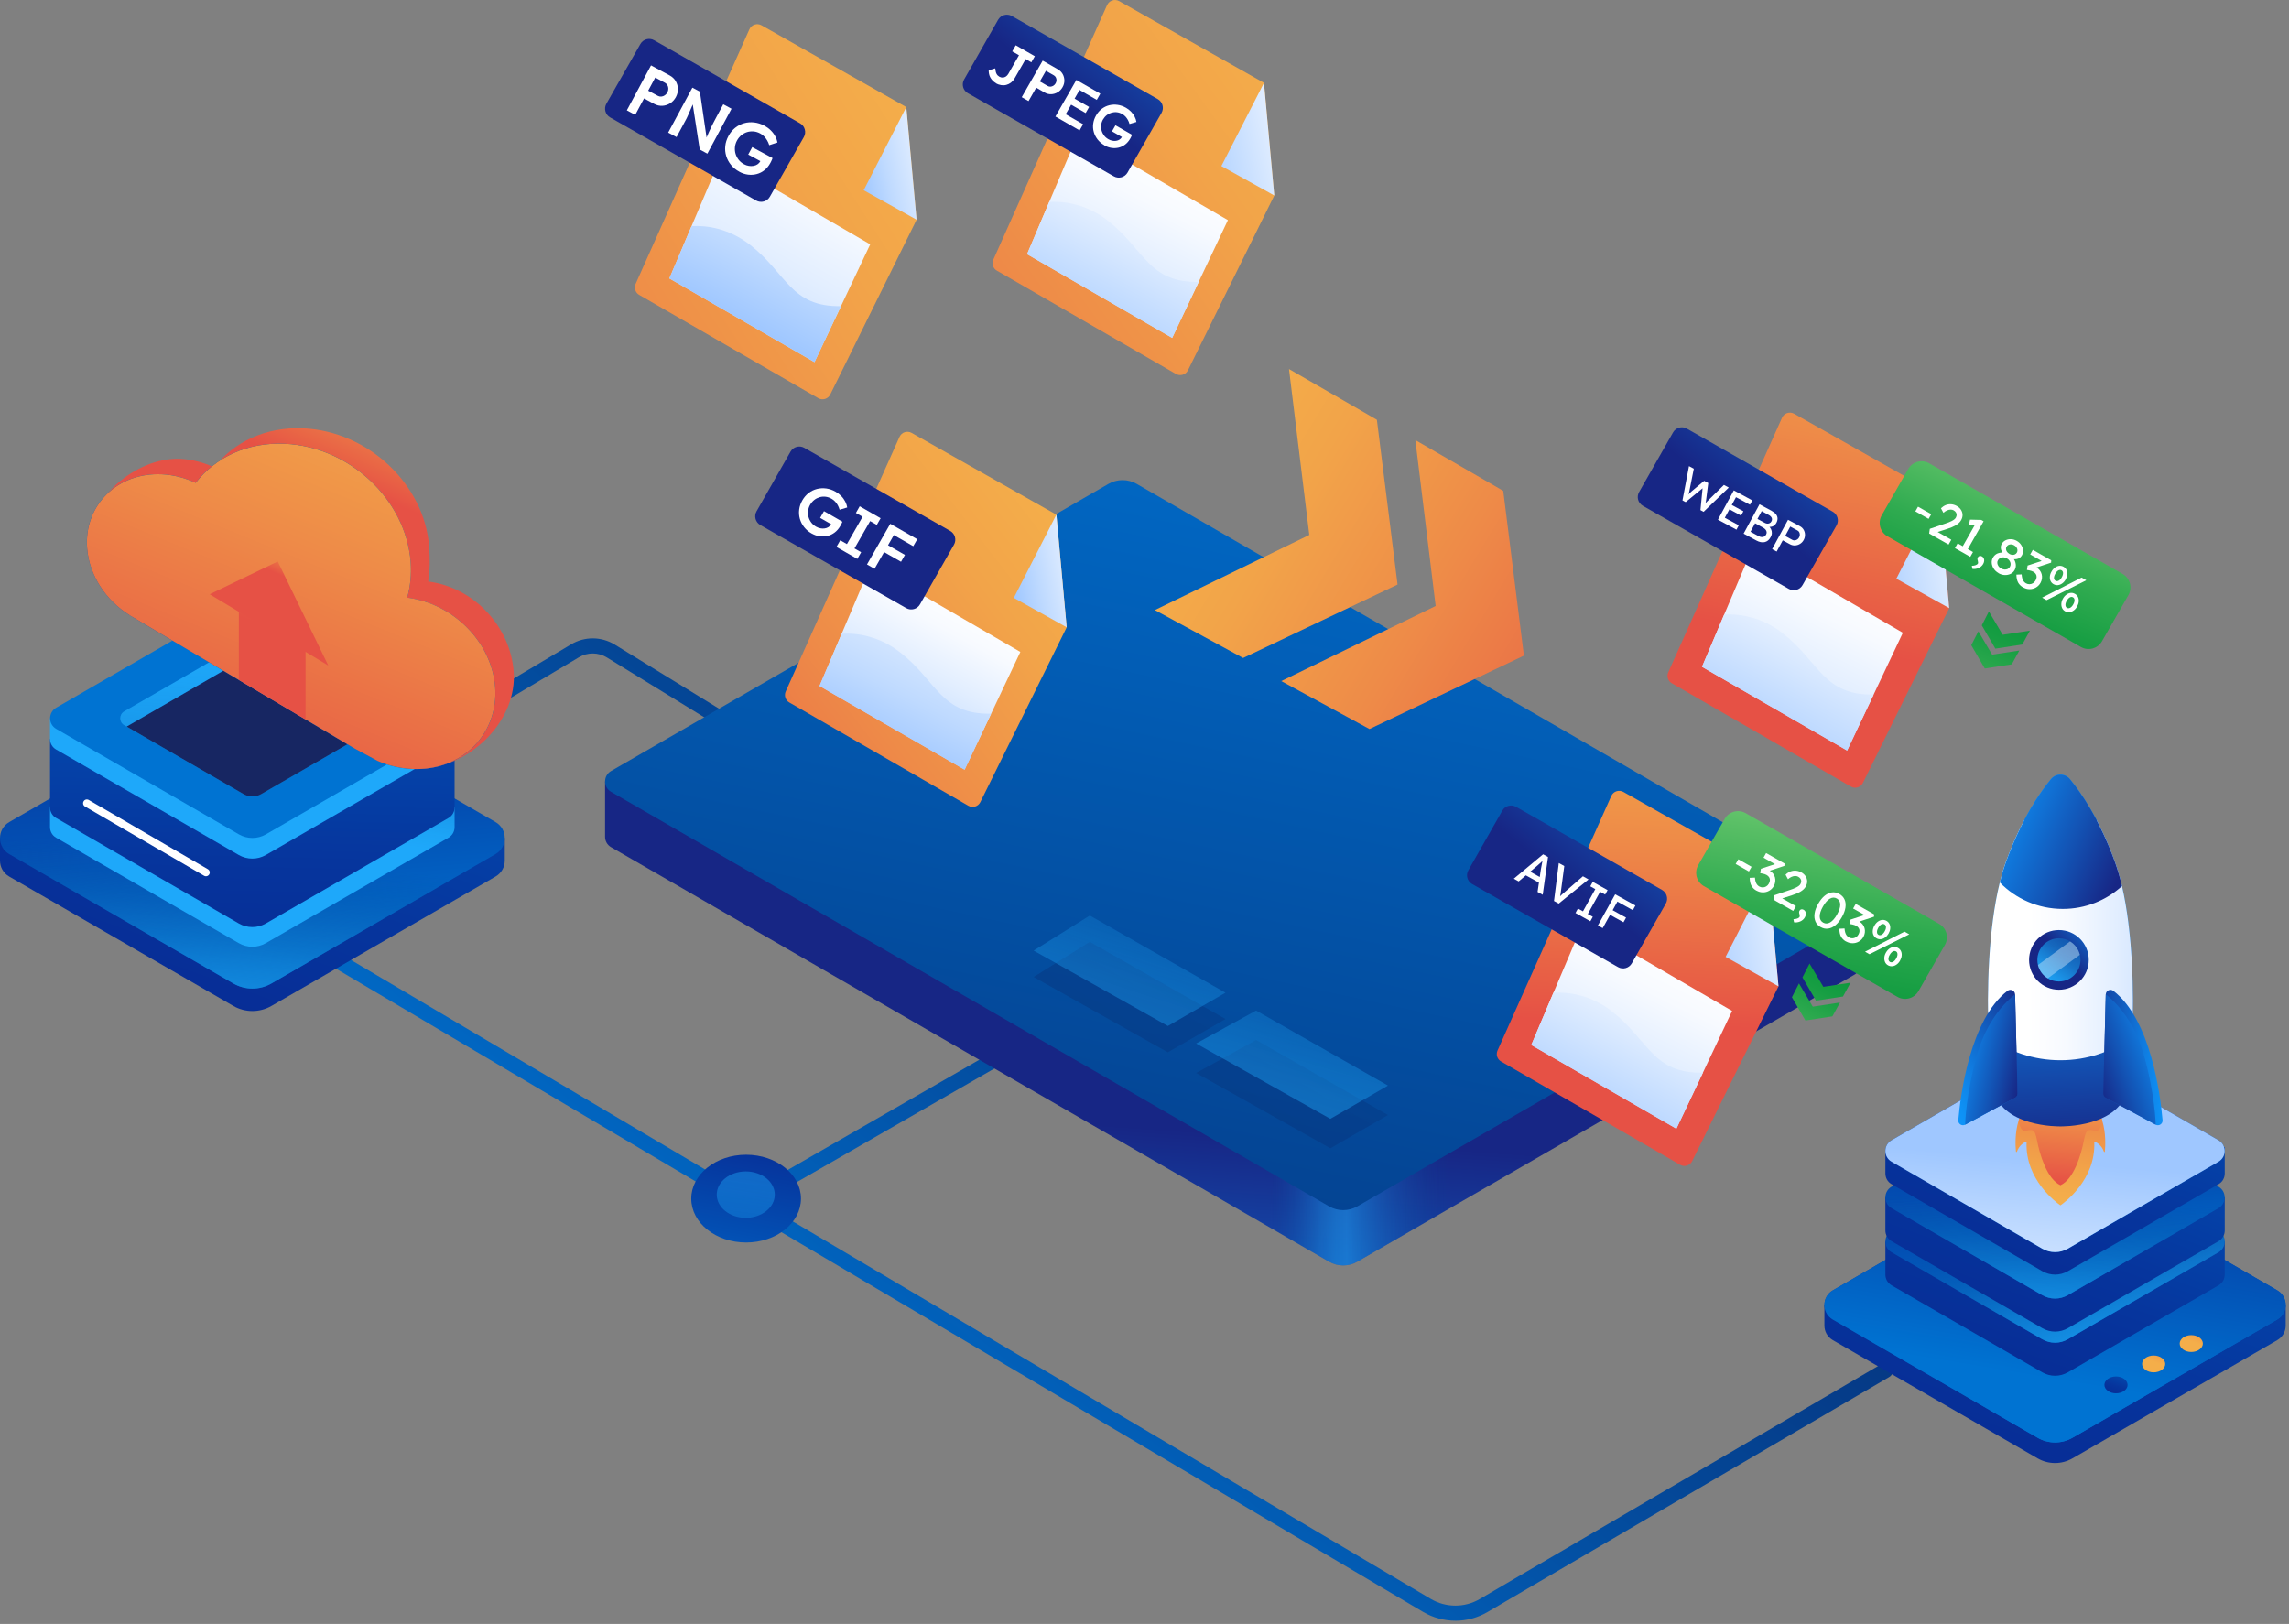 <svg width="606" height="430" viewBox="0 0 606 430" fill="none" xmlns="http://www.w3.org/2000/svg">
<rect x="0" y="0" width="606" height="430" fill="#808080" stroke="none"/>
<g clip-path="url(#clip0_1234_357)">
<path d="M79.755 217.517C79.076 217.517 78.406 217.168 78.037 216.538C77.467 215.589 77.787 214.361 78.726 213.801L151.198 170.617C154.785 168.48 159.22 168.51 162.776 170.697L195.491 190.806C196.43 191.385 196.73 192.614 196.15 193.553C195.571 194.492 194.342 194.781 193.403 194.212L160.688 174.104C158.401 172.695 155.554 172.675 153.246 174.054L80.774 217.237C80.454 217.427 80.105 217.517 79.755 217.517Z" fill="url(#paint0_linear_1234_357)"/>
<path d="M385.297 429.141C382.34 429.141 379.383 428.361 376.746 426.803L79.874 251.111C78.925 250.552 78.605 249.323 79.175 248.374C79.734 247.425 80.963 247.106 81.912 247.675L378.784 423.367C382.78 425.734 387.754 425.744 391.77 423.397L498.146 361.163C499.095 360.604 500.324 360.924 500.883 361.883C501.443 362.832 501.123 364.06 500.164 364.62L393.788 426.853C391.171 428.381 388.234 429.151 385.307 429.151L385.297 429.141Z" fill="url(#paint1_linear_1234_357)"/>
<path d="M197.529 320.417C196.839 320.417 196.16 320.058 195.791 319.418C195.241 318.459 195.571 317.241 196.53 316.691L263.758 278.033C264.717 277.483 265.935 277.813 266.485 278.772C267.034 279.731 266.705 280.949 265.746 281.499L198.518 320.157C198.208 320.337 197.858 320.427 197.519 320.427L197.529 320.417Z" fill="url(#paint2_linear_1234_357)"/>
<path d="M492.603 255.156H492.583C492.633 256.275 492.114 257.414 491.005 258.053L385.258 319.108L359.346 334.072C357.028 335.411 354.171 335.411 351.854 334.072L326.401 319.378L161.787 224.329C160.718 223.71 160.189 222.641 160.189 221.562V206.918L179.089 208.806L293.446 142.777C295.764 141.438 298.621 141.438 300.938 142.777L464.853 237.425L492.573 240.202L492.603 255.156Z" fill="url(#paint3_linear_1234_357)"/>
<path d="M385.258 299.679V319.108L359.345 334.072C357.028 335.411 354.171 335.411 351.853 334.072L326.401 319.378V301.347L385.258 299.679Z" fill="url(#paint4_linear_1234_357)"/>
<path d="M161.787 204.151L293.446 128.132C295.763 126.794 298.62 126.794 300.938 128.132L491.014 237.885C493.142 239.114 493.142 242.18 491.014 243.409L359.355 319.428C357.038 320.766 354.181 320.766 351.863 319.428L161.787 209.675C159.659 208.446 159.659 205.38 161.787 204.151Z" fill="url(#paint5_linear_1234_357)"/>
<path d="M471.784 110.61L441.666 178.018C441.187 179.087 441.596 180.345 442.605 180.925L490.005 208.275C491.143 208.935 492.612 208.495 493.191 207.306L516.047 161.026L513.32 131.198L474.991 109.551C473.822 108.892 472.333 109.381 471.784 110.61Z" fill="url(#paint6_linear_1234_357)"/>
<path d="M513.319 131.198L502.041 153.234L516.046 161.026L513.319 131.198Z" fill="url(#paint7_linear_1234_357)"/>
<path d="M503.769 167.55L496.038 183.902L489.015 198.736L450.596 176.57L456.47 162.725L464.192 144.554L503.769 167.55Z" fill="url(#paint8_linear_1234_357)"/>
<path d="M485.214 135.494L446.577 113.491C445.297 112.762 443.668 113.209 442.94 114.489L433.938 130.296C433.209 131.576 433.656 133.205 434.936 133.934L473.573 155.936C474.853 156.665 476.481 156.218 477.21 154.938L486.212 139.131C486.941 137.851 486.494 136.222 485.214 135.494Z" fill="url(#paint9_linear_1234_357)"/>
<path d="M496.038 183.902L489.015 198.736L450.596 176.569L456.47 162.724C460.606 162.505 466.399 163.314 472.093 167.779C481.693 175.311 482.732 184.171 496.038 183.902Z" fill="url(#paint10_linear_1234_357)"/>
<path d="M445.422 132.527L447.15 123.427L448.428 124.116L447.3 129.78C447.28 129.92 447.25 130.079 447.2 130.259C447.15 130.439 447.1 130.619 447.04 130.799C446.98 130.978 446.93 131.148 446.88 131.298C446.83 131.458 446.79 131.578 446.77 131.678L446.45 131.488C446.77 131.158 447.03 130.899 447.2 130.719C447.379 130.539 447.519 130.399 447.619 130.309C447.719 130.219 447.799 130.129 447.879 130.069L451.175 127.322L452.254 127.902L451.715 132.137C451.695 132.357 451.665 132.567 451.625 132.767C451.585 132.976 451.545 133.176 451.495 133.366C451.445 133.566 451.395 133.775 451.345 133.995L451.016 133.915C451.155 133.735 451.275 133.596 451.355 133.486C451.435 133.386 451.505 133.296 451.555 133.226C451.605 133.156 451.665 133.096 451.715 133.036C451.765 132.976 451.845 132.896 451.935 132.806C452.025 132.717 452.154 132.587 452.314 132.427L456.4 128.401L457.688 129.1L451.016 135.524L450.186 135.074L450.766 129.11L450.846 129.21L446.271 132.956L445.462 132.517L445.422 132.527Z" fill="white"/>
<path d="M454.812 137.611L459.018 129.849L463.912 132.496L463.293 133.645L459.597 131.647L456.64 137.101L460.336 139.099L459.717 140.258L454.822 137.611H454.812ZM457.199 134.504L457.819 133.355L461.555 135.383L460.935 136.532L457.199 134.504Z" fill="white"/>
<path d="M461.614 141.297L465.82 133.536L469.056 135.284C469.556 135.553 469.925 135.853 470.185 136.183C470.445 136.512 470.585 136.872 470.595 137.262C470.605 137.651 470.505 138.051 470.275 138.47C470.045 138.89 469.735 139.19 469.346 139.359C468.956 139.529 468.517 139.559 468.047 139.439L468.167 139.22C468.477 139.479 468.707 139.779 468.866 140.109C469.026 140.438 469.096 140.778 469.086 141.138C469.086 141.497 468.976 141.857 468.776 142.216C468.577 142.586 468.337 142.886 468.077 143.105C467.807 143.325 467.508 143.475 467.178 143.545C466.849 143.615 466.499 143.615 466.129 143.545C465.76 143.475 465.37 143.325 464.961 143.105L461.614 141.297ZM463.432 140.798L465.52 141.927C465.82 142.086 466.099 142.186 466.359 142.206C466.619 142.236 466.849 142.186 467.058 142.077C467.268 141.967 467.438 141.787 467.568 141.547C467.688 141.317 467.738 141.088 467.708 140.858C467.678 140.628 467.568 140.408 467.398 140.209C467.218 139.999 466.978 139.819 466.679 139.659L464.651 138.56L463.442 140.798H463.432ZM465.27 137.402L467.248 138.47C467.468 138.59 467.688 138.65 467.917 138.66C468.137 138.66 468.337 138.62 468.527 138.52C468.707 138.42 468.856 138.271 468.966 138.071C469.146 137.741 469.176 137.421 469.046 137.122C468.916 136.822 468.647 136.562 468.237 136.343L466.399 135.344L465.28 137.411L465.27 137.402Z" fill="white"/>
<path d="M469.166 145.393L473.372 137.631L476.529 139.34C476.948 139.569 477.278 139.879 477.507 140.279C477.737 140.678 477.857 141.108 477.867 141.587C477.877 142.067 477.767 142.526 477.527 142.966C477.288 143.405 476.968 143.755 476.558 144.005C476.159 144.254 475.719 144.394 475.26 144.424C474.8 144.454 474.361 144.354 473.931 144.134L471.973 143.076L470.365 146.042L469.166 145.393ZM472.603 141.917L474.541 142.966C474.74 143.076 474.95 143.115 475.18 143.086C475.4 143.056 475.619 142.976 475.819 142.846C476.019 142.716 476.189 142.526 476.309 142.296C476.429 142.067 476.499 141.837 476.499 141.597C476.499 141.357 476.449 141.138 476.349 140.938C476.249 140.738 476.099 140.588 475.899 140.478L473.961 139.429L472.613 141.917H472.603Z" fill="white"/>
<path d="M426.582 210.754L396.465 278.161C395.985 279.23 396.395 280.489 397.404 281.068L444.803 308.419C445.942 309.078 447.41 308.639 447.989 307.45L470.845 261.17L468.118 231.342L429.789 209.695C428.62 209.035 427.132 209.525 426.582 210.754Z" fill="url(#paint11_linear_1234_357)"/>
<path d="M468.118 231.342L456.85 253.368L470.845 261.17L468.118 231.342Z" fill="url(#paint12_linear_1234_357)"/>
<path d="M458.568 267.682L450.837 284.035L443.814 298.869L405.395 276.703L411.269 262.858L418.991 244.687L458.568 267.682Z" fill="url(#paint13_linear_1234_357)"/>
<path d="M440.012 235.64L401.375 213.637C400.095 212.909 398.466 213.355 397.738 214.635L388.736 230.442C388.007 231.722 388.454 233.351 389.734 234.08L428.371 256.082C429.651 256.811 431.279 256.364 432.008 255.084L441.01 239.277C441.739 237.997 441.292 236.369 440.012 235.64Z" fill="url(#paint14_linear_1234_357)"/>
<path d="M450.837 284.036L443.814 298.87L405.395 276.704L411.269 262.858C415.405 262.639 421.198 263.448 426.892 267.913C436.492 275.445 437.531 284.305 450.837 284.036Z" fill="url(#paint15_linear_1234_357)"/>
<path d="M400.76 232.679L408.532 226.206L409.83 226.926L408.422 236.925L407.063 236.176L407.942 230.162C407.942 230.092 407.982 229.932 408.032 229.683C408.082 229.433 408.132 229.153 408.192 228.844C408.252 228.534 408.302 228.254 408.352 228.004C408.402 227.755 408.432 227.585 408.442 227.505L408.721 227.645C408.602 227.755 408.452 227.895 408.272 228.054C408.092 228.224 407.902 228.394 407.703 228.584C407.503 228.774 407.313 228.943 407.123 229.103C406.943 229.263 406.793 229.403 406.664 229.503L402.059 233.389L400.76 232.67V232.679ZM403.307 231.411L404.456 230.452L408.202 232.53L408.062 234.058L403.307 231.421V231.411Z" fill="white"/>
<path d="M411.409 238.592L412.687 228.513L414.136 229.312L413.327 235.406C413.287 235.705 413.247 235.965 413.217 236.205C413.177 236.445 413.147 236.654 413.117 236.844C413.077 237.034 413.047 237.214 413.017 237.384C412.987 237.554 412.957 237.723 412.927 237.883L412.617 237.723C412.777 237.563 412.947 237.404 413.117 237.234C413.287 237.064 413.486 236.884 413.706 236.684C413.926 236.485 414.176 236.265 414.465 236.025L419.07 232.029L420.559 232.859L412.657 239.262L411.419 238.572L411.409 238.592Z" fill="white"/>
<path d="M417.103 241.749L417.752 240.57L419.081 241.309L422.347 235.426L421.019 234.687L421.668 233.508L425.604 235.695L424.954 236.874L423.626 236.135L420.359 242.019L421.688 242.758L421.038 243.937L417.103 241.749Z" fill="white"/>
<path d="M423.036 245.046L427.611 236.805L428.879 237.515L424.304 245.756L423.036 245.046ZM425.553 241.85L426.232 240.621L430.488 242.979L429.808 244.207L425.553 241.85ZM427.501 238.344L428.18 237.115L432.965 239.772L432.286 241.001L427.501 238.344Z" fill="white"/>
<path d="M513.385 244.631L462.171 215.324C460.212 214.203 457.716 214.882 456.595 216.841L449.595 229.074C448.474 231.033 449.153 233.529 451.112 234.65L502.326 263.957C504.284 265.077 506.781 264.398 507.901 262.44L514.902 250.206C516.023 248.248 515.343 245.752 513.385 244.631Z" fill="url(#paint16_linear_1234_357)"/>
<path d="M459.507 228.767L460.217 227.528L463.723 229.516L463.014 230.754L459.507 228.767Z" fill="white"/>
<path d="M465.011 235.839C464.412 235.499 463.972 235.069 463.683 234.54C463.393 234.011 463.243 233.311 463.223 232.442L464.612 232.382C464.641 232.802 464.701 233.161 464.791 233.461C464.881 233.761 465.011 234.021 465.171 234.23C465.331 234.44 465.531 234.61 465.76 234.74C466.04 234.9 466.35 234.98 466.669 234.98C466.989 234.98 467.299 234.89 467.588 234.72C467.878 234.55 468.108 234.31 468.288 233.991C468.467 233.671 468.567 233.371 468.577 233.082C468.587 232.792 468.517 232.532 468.367 232.292C468.218 232.053 467.988 231.843 467.688 231.673C467.548 231.593 467.399 231.523 467.229 231.473C467.059 231.413 466.879 231.363 466.679 231.323C466.48 231.283 466.25 231.244 466.01 231.204L466.19 230.035L470.465 228.636L470.505 229.156L466.879 227.098L467.568 225.879L472.443 228.646L472.413 229.266L467.878 230.774L467.758 230.285C467.838 230.285 467.968 230.325 468.138 230.374C468.308 230.434 468.437 230.484 468.527 230.544C468.887 230.744 469.177 231.004 469.416 231.313C469.656 231.623 469.816 231.963 469.916 232.332C470.016 232.702 470.036 233.082 469.986 233.481C469.936 233.881 469.806 234.26 469.606 234.62C469.296 235.169 468.877 235.589 468.367 235.869C467.858 236.148 467.309 236.298 466.719 236.288C466.13 236.288 465.561 236.128 465.011 235.819V235.839Z" fill="white"/>
<path d="M469.596 238.276L469.766 237.047L474.032 235.599C474.251 235.529 474.491 235.449 474.751 235.339C475.01 235.229 475.26 235.119 475.52 234.999C475.77 234.879 475.999 234.739 476.199 234.59C476.399 234.44 476.549 234.28 476.649 234.1C476.799 233.84 476.868 233.591 476.868 233.351C476.868 233.111 476.809 232.891 476.669 232.682C476.539 232.472 476.329 232.302 476.059 232.142C475.82 232.012 475.56 231.942 475.25 231.952C474.941 231.952 474.631 232.042 474.301 232.182C473.972 232.322 473.662 232.532 473.362 232.812L472.713 231.603C473.122 231.213 473.552 230.924 474.032 230.744C474.501 230.564 474.98 230.504 475.48 230.544C475.979 230.594 476.449 230.744 476.918 231.003C477.398 231.273 477.768 231.613 478.027 232.022C478.287 232.432 478.427 232.871 478.437 233.351C478.447 233.83 478.317 234.29 478.057 234.749C477.947 234.939 477.827 235.119 477.668 235.289C477.508 235.459 477.338 235.628 477.128 235.778C476.918 235.938 476.689 236.088 476.419 236.228C476.149 236.378 475.86 236.508 475.53 236.647C475.2 236.777 474.841 236.917 474.441 237.047L471.314 238.056L471.274 237.556L475.46 239.934L474.741 241.203L469.596 238.276Z" fill="white"/>
<path d="M474.961 244.21L474.811 243.39C475.191 243.39 475.521 243.331 475.82 243.221C476.12 243.111 476.31 242.981 476.4 242.821C476.45 242.741 476.47 242.651 476.47 242.551C476.47 242.451 476.45 242.292 476.4 242.082C476.32 241.832 476.29 241.642 476.3 241.512C476.31 241.383 476.35 241.253 476.42 241.133C476.529 240.933 476.689 240.823 476.889 240.783C477.099 240.743 477.309 240.783 477.528 240.913C477.728 241.033 477.878 241.193 477.978 241.403C478.078 241.612 478.118 241.852 478.088 242.112C478.068 242.372 477.978 242.631 477.828 242.901C477.688 243.141 477.518 243.361 477.309 243.54C477.099 243.72 476.869 243.87 476.609 243.98C476.35 244.09 476.08 244.17 475.8 244.21C475.521 244.25 475.231 244.25 474.951 244.21H474.961Z" fill="white"/>
<path d="M481.993 245.478C481.344 245.108 480.884 244.619 480.625 243.989C480.365 243.37 480.285 242.661 480.405 241.862C480.525 241.062 480.834 240.213 481.354 239.314C481.873 238.415 482.433 237.706 483.052 237.197C483.671 236.687 484.321 236.387 484.99 236.298C485.659 236.208 486.319 236.347 486.968 236.717C487.617 237.087 488.077 237.586 488.346 238.205C488.616 238.825 488.686 239.534 488.566 240.333C488.446 241.132 488.127 241.971 487.617 242.87C487.108 243.77 486.538 244.479 485.919 244.988C485.3 245.498 484.65 245.797 483.971 245.887C483.302 245.977 482.643 245.837 481.993 245.468V245.478ZM482.673 244.289C483.262 244.629 483.881 244.609 484.521 244.239C485.16 243.869 485.769 243.18 486.339 242.161C486.908 241.142 487.198 240.273 487.188 239.534C487.188 238.795 486.878 238.255 486.289 237.916C485.699 237.576 485.08 237.596 484.441 237.966C483.801 238.335 483.192 239.025 482.613 240.043C482.033 241.062 481.753 241.931 481.763 242.671C481.773 243.41 482.073 243.949 482.663 244.289H482.673Z" fill="white"/>
<path d="M488.736 249.314C488.136 248.975 487.697 248.535 487.407 248.016C487.117 247.486 486.968 246.787 486.948 245.918L488.336 245.848C488.366 246.268 488.426 246.627 488.516 246.927C488.606 247.227 488.736 247.486 488.896 247.696C489.055 247.906 489.255 248.076 489.485 248.206C489.765 248.365 490.074 248.445 490.394 248.445C490.724 248.445 491.023 248.355 491.313 248.186C491.603 248.016 491.832 247.776 492.012 247.456C492.192 247.137 492.292 246.837 492.302 246.547C492.312 246.258 492.242 245.998 492.092 245.758C491.942 245.518 491.713 245.309 491.413 245.139C491.273 245.059 491.123 244.989 490.953 244.939C490.784 244.879 490.604 244.829 490.404 244.789C490.204 244.749 489.974 244.709 489.735 244.669L489.914 243.501L494.19 242.102L494.23 242.622L490.604 240.564L491.293 239.345L496.168 242.112L496.138 242.731L491.603 244.24L491.483 243.75C491.563 243.75 491.693 243.79 491.862 243.84C492.032 243.9 492.162 243.95 492.252 244.01C492.612 244.21 492.901 244.47 493.141 244.779C493.381 245.089 493.541 245.429 493.64 245.798C493.74 246.168 493.76 246.547 493.71 246.947C493.66 247.347 493.531 247.726 493.331 248.086C493.021 248.635 492.602 249.055 492.092 249.334C491.583 249.614 491.033 249.764 490.444 249.754C489.855 249.754 489.285 249.594 488.736 249.284V249.314Z" fill="white"/>
<path d="M493.751 252.002L504.22 246.687L505.468 247.397L494.94 252.671L493.751 251.992V252.002ZM496.798 248.445C496.428 248.236 496.168 247.956 495.999 247.596C495.829 247.237 495.769 246.847 495.809 246.408C495.849 245.978 495.989 245.529 496.248 245.089C496.498 244.639 496.808 244.29 497.167 244.03C497.527 243.77 497.906 243.621 498.296 243.581C498.696 243.541 499.075 243.631 499.435 243.83C499.804 244.04 500.064 244.32 500.234 244.679C500.404 245.039 500.464 245.439 500.424 245.878C500.384 246.318 500.234 246.767 499.984 247.207C499.734 247.636 499.435 247.976 499.075 248.236C498.716 248.495 498.336 248.645 497.936 248.685C497.537 248.725 497.157 248.645 496.808 248.445H496.798ZM497.327 247.536C497.497 247.636 497.677 247.656 497.867 247.616C498.056 247.576 498.246 247.466 498.436 247.307C498.626 247.137 498.796 246.917 498.955 246.627C499.115 246.348 499.225 246.078 499.275 245.828C499.325 245.578 499.315 245.359 499.255 245.179C499.195 244.989 499.075 244.849 498.895 244.749C498.726 244.649 498.536 244.629 498.346 244.669C498.146 244.709 497.956 244.819 497.777 244.989C497.587 245.159 497.417 245.379 497.257 245.668C497.097 245.948 496.987 246.218 496.948 246.458C496.908 246.697 496.908 246.917 496.967 247.107C497.037 247.297 497.157 247.436 497.337 247.536H497.327ZM499.854 255.608C499.485 255.398 499.225 255.118 499.065 254.759C498.905 254.399 498.835 253.999 498.865 253.56C498.895 253.12 499.035 252.681 499.285 252.251C499.535 251.802 499.844 251.452 500.204 251.192C500.564 250.933 500.943 250.783 501.333 250.743C501.732 250.703 502.112 250.793 502.472 250.993C502.831 251.192 503.101 251.482 503.271 251.842C503.441 252.201 503.5 252.601 503.461 253.04C503.421 253.48 503.271 253.93 503.021 254.369C502.781 254.799 502.472 255.138 502.112 255.398C501.752 255.658 501.373 255.807 500.983 255.847C500.594 255.887 500.214 255.807 499.854 255.608ZM500.364 254.709C500.534 254.809 500.713 254.829 500.913 254.789C501.113 254.749 501.303 254.639 501.493 254.469C501.682 254.299 501.852 254.079 502.012 253.79C502.172 253.5 502.282 253.24 502.322 253.001C502.362 252.761 502.362 252.541 502.302 252.341C502.242 252.151 502.122 252.002 501.952 251.912C501.772 251.812 501.583 251.782 501.393 251.822C501.203 251.862 501.003 251.972 500.823 252.141C500.634 252.311 500.464 252.541 500.294 252.821C500.124 253.1 500.024 253.37 499.984 253.61C499.934 253.86 499.944 254.069 500.004 254.269C500.064 254.459 500.184 254.609 500.364 254.709Z" fill="white"/>
<path d="M489.916 260.211L482.723 261.3L479.067 255.137L477.189 258.803L480.775 264.966L487.918 263.867L489.916 260.211Z" fill="url(#paint17_linear_1234_357)"/>
<path d="M487.119 265.466L479.926 266.555L476.27 260.391L474.402 264.057L477.978 270.221L485.121 269.122L487.119 265.466Z" fill="url(#paint18_linear_1234_357)"/>
<path d="M561.968 151.988L510.754 122.681C508.796 121.56 506.299 122.239 505.179 124.198L498.178 136.431C497.058 138.39 497.737 140.886 499.695 142.006L550.909 171.313C552.868 172.434 555.364 171.755 556.485 169.797L563.485 157.563C564.606 155.605 563.927 153.109 561.968 151.988Z" fill="url(#paint19_linear_1234_357)"/>
<path d="M507.077 135.404L507.786 134.166L511.293 136.153L510.583 137.392L507.077 135.404Z" fill="white"/>
<path d="M510.733 141.258L510.903 140.03L515.168 138.581C515.388 138.511 515.628 138.431 515.888 138.321C516.147 138.212 516.397 138.102 516.657 137.982C516.907 137.862 517.136 137.722 517.336 137.572C517.536 137.422 517.686 137.263 517.786 137.083C517.936 136.823 518.005 136.573 518.005 136.334C518.005 136.094 517.945 135.874 517.806 135.664C517.676 135.455 517.466 135.285 517.206 135.125C516.967 134.995 516.707 134.925 516.397 134.935C516.087 134.935 515.778 135.025 515.448 135.165C515.119 135.315 514.809 135.514 514.509 135.794L513.86 134.585C514.269 134.196 514.699 133.906 515.168 133.726C515.638 133.547 516.127 133.487 516.617 133.527C517.116 133.567 517.586 133.726 518.055 133.986C518.535 134.256 518.904 134.595 519.164 135.005C519.424 135.415 519.564 135.854 519.574 136.334C519.584 136.813 519.454 137.273 519.194 137.732C519.084 137.922 518.964 138.102 518.805 138.272C518.645 138.441 518.475 138.611 518.265 138.761C518.055 138.911 517.826 139.071 517.556 139.211C517.296 139.35 516.996 139.49 516.667 139.63C516.337 139.76 515.978 139.9 515.578 140.03L512.451 141.039L512.411 140.539L516.597 142.917L515.878 144.185L510.733 141.268V141.258Z" fill="white"/>
<path d="M517.556 145.134L518.275 143.866L522.341 146.173L521.622 147.442L517.556 145.134ZM519.244 145.304L523.17 138.401L523.43 139.001L521.252 138.931L521.552 137.592L524.519 137.672L525.148 138.032L520.583 146.073L519.254 145.324L519.244 145.304Z" fill="white"/>
<path d="M522.181 150.639L522.031 149.819C522.41 149.819 522.74 149.759 523.04 149.65C523.339 149.54 523.529 149.41 523.619 149.25C523.669 149.17 523.689 149.08 523.689 148.98C523.689 148.88 523.669 148.721 523.619 148.511C523.539 148.261 523.509 148.071 523.519 147.941C523.529 147.812 523.569 147.682 523.639 147.562C523.749 147.372 523.909 147.252 524.109 147.212C524.308 147.172 524.528 147.212 524.738 147.342C524.938 147.462 525.088 147.622 525.187 147.832C525.287 148.041 525.327 148.281 525.297 148.541C525.277 148.801 525.187 149.06 525.038 149.33C524.898 149.57 524.728 149.789 524.518 149.969C524.308 150.149 524.079 150.299 523.819 150.409C523.559 150.519 523.289 150.599 523.01 150.639C522.73 150.679 522.44 150.679 522.161 150.639H522.181Z" fill="white"/>
<path d="M529.084 151.737C528.554 151.438 528.135 151.058 527.835 150.589C527.525 150.119 527.345 149.63 527.305 149.1C527.255 148.581 527.365 148.091 527.625 147.642C527.765 147.392 527.935 147.172 528.135 146.993C528.334 146.813 528.554 146.663 528.794 146.563C529.044 146.453 529.313 146.383 529.603 146.343C529.893 146.303 530.202 146.303 530.542 146.333L530.322 146.543C530.162 146.343 530.023 146.133 529.923 145.924C529.823 145.714 529.753 145.494 529.723 145.274C529.683 145.055 529.693 144.835 529.723 144.625C529.763 144.415 529.843 144.205 529.953 144.016C530.192 143.586 530.532 143.267 530.972 143.057C531.411 142.847 531.891 142.747 532.41 142.767C532.929 142.787 533.439 142.937 533.928 143.217C534.418 143.496 534.807 143.856 535.097 144.295C535.377 144.735 535.537 145.194 535.587 145.684C535.627 146.173 535.527 146.623 535.287 147.052C535.177 147.242 535.037 147.412 534.877 147.562C534.718 147.702 534.538 147.822 534.338 147.902C534.138 147.981 533.918 148.031 533.679 148.061C533.439 148.081 533.179 148.081 532.909 148.041L532.989 147.812C533.179 148.051 533.329 148.301 533.439 148.561C533.549 148.831 533.619 149.1 533.659 149.38C533.699 149.66 533.689 149.929 533.639 150.189C533.589 150.449 533.499 150.699 533.369 150.938C533.109 151.398 532.74 151.747 532.27 151.967C531.801 152.187 531.281 152.287 530.722 152.267C530.162 152.237 529.623 152.077 529.084 151.767V151.737ZM529.773 150.519C530.073 150.689 530.372 150.788 530.682 150.808C530.982 150.828 531.261 150.778 531.511 150.669C531.761 150.549 531.96 150.369 532.1 150.119C532.25 149.849 532.32 149.58 532.3 149.29C532.28 149 532.18 148.731 532.01 148.481C531.841 148.221 531.601 148.011 531.301 147.842C531.001 147.672 530.702 147.582 530.392 147.572C530.092 147.562 529.813 147.622 529.553 147.742C529.303 147.872 529.094 148.071 528.944 148.331C528.804 148.571 528.754 148.831 528.774 149.1C528.804 149.37 528.904 149.64 529.064 149.889C529.233 150.139 529.463 150.349 529.763 150.519H529.773ZM531.96 146.663C532.22 146.813 532.48 146.893 532.74 146.913C532.999 146.933 533.239 146.893 533.449 146.793C533.659 146.693 533.828 146.533 533.958 146.313C534.078 146.093 534.128 145.864 534.108 145.624C534.088 145.384 533.998 145.164 533.858 144.945C533.709 144.725 533.509 144.545 533.249 144.395C532.989 144.245 532.73 144.166 532.46 144.146C532.19 144.126 531.96 144.176 531.741 144.275C531.531 144.375 531.361 144.545 531.231 144.755C531.111 144.975 531.051 145.204 531.081 145.434C531.101 145.664 531.191 145.894 531.341 146.103C531.491 146.313 531.701 146.503 531.96 146.643V146.663Z" fill="white"/>
<path d="M535.617 155.553C535.018 155.213 534.578 154.774 534.288 154.254C533.999 153.725 533.849 153.026 533.829 152.157L535.217 152.097C535.247 152.516 535.307 152.866 535.397 153.176C535.487 153.475 535.617 153.735 535.777 153.945C535.936 154.155 536.136 154.324 536.366 154.454C536.646 154.614 536.955 154.694 537.275 154.694C537.605 154.694 537.904 154.604 538.194 154.434C538.484 154.264 538.714 154.025 538.893 153.705C539.073 153.385 539.173 153.086 539.183 152.796C539.193 152.506 539.123 152.247 538.973 152.007C538.823 151.767 538.594 151.557 538.294 151.388C538.154 151.308 538.004 151.238 537.834 151.188C537.665 151.128 537.485 151.078 537.285 151.038C537.085 150.998 536.856 150.958 536.616 150.918L536.796 149.749L541.071 148.351L541.111 148.87L537.485 146.812L538.174 145.594L543.049 148.361L543.019 148.98L538.484 150.489L538.364 149.999C538.444 149.999 538.574 150.039 538.744 150.089C538.913 150.149 539.043 150.199 539.133 150.259C539.493 150.459 539.782 150.718 540.022 151.028C540.262 151.338 540.422 151.677 540.522 152.047C540.621 152.416 540.641 152.796 540.592 153.196C540.542 153.595 540.412 153.975 540.212 154.334C539.902 154.884 539.483 155.303 538.973 155.583C538.464 155.863 537.914 156.013 537.325 156.003C536.736 156.003 536.166 155.843 535.617 155.533V155.553Z" fill="white"/>
<path d="M540.631 158.25L551.099 152.936L552.348 153.645L541.819 158.919L540.631 158.24V158.25ZM543.677 154.694C543.308 154.484 543.048 154.204 542.878 153.845C542.708 153.485 542.649 153.096 542.689 152.656C542.728 152.217 542.868 151.777 543.128 151.337C543.378 150.888 543.687 150.538 544.047 150.279C544.407 150.019 544.786 149.869 545.176 149.829C545.575 149.789 545.955 149.879 546.315 150.079C546.674 150.289 546.944 150.568 547.114 150.928C547.284 151.288 547.344 151.687 547.304 152.127C547.264 152.566 547.114 153.016 546.864 153.455C546.624 153.885 546.315 154.224 545.955 154.484C545.595 154.744 545.216 154.894 544.816 154.934C544.417 154.974 544.037 154.894 543.687 154.694H543.677ZM544.207 153.785C544.377 153.885 544.557 153.905 544.746 153.865C544.936 153.825 545.126 153.715 545.316 153.555C545.506 153.385 545.675 153.166 545.835 152.876C545.995 152.596 546.105 152.326 546.155 152.077C546.205 151.827 546.205 151.607 546.135 151.427C546.075 151.248 545.955 151.098 545.775 150.998C545.605 150.898 545.426 150.878 545.226 150.918C545.026 150.958 544.836 151.068 544.646 151.238C544.457 151.407 544.287 151.627 544.127 151.917C543.967 152.197 543.857 152.466 543.807 152.716C543.757 152.966 543.767 153.176 543.837 153.365C543.907 153.555 544.027 153.695 544.207 153.795V153.785ZM546.724 161.856C546.365 161.646 546.095 161.367 545.935 161.007C545.765 160.648 545.705 160.248 545.735 159.808C545.765 159.369 545.905 158.939 546.155 158.5C546.405 158.05 546.714 157.701 547.074 157.441C547.433 157.181 547.813 157.031 548.203 156.991C548.602 156.951 548.982 157.041 549.341 157.251C549.711 157.461 549.971 157.741 550.14 158.1C550.31 158.46 550.37 158.859 550.33 159.299C550.29 159.739 550.14 160.188 549.891 160.628C549.651 161.057 549.341 161.397 548.982 161.656C548.622 161.916 548.243 162.066 547.853 162.106C547.453 162.146 547.084 162.066 546.724 161.866V161.856ZM547.234 160.957C547.403 161.057 547.583 161.077 547.783 161.037C547.983 160.997 548.173 160.887 548.362 160.717C548.552 160.548 548.722 160.328 548.882 160.038C549.042 159.748 549.152 159.489 549.192 159.249C549.242 158.999 549.232 158.79 549.172 158.59C549.112 158.4 548.992 158.25 548.822 158.16C548.642 158.06 548.462 158.03 548.263 158.07C548.073 158.11 547.873 158.22 547.683 158.39C547.493 158.56 547.324 158.79 547.154 159.069C546.984 159.349 546.884 159.619 546.844 159.858C546.794 160.108 546.804 160.318 546.864 160.518C546.924 160.707 547.044 160.857 547.224 160.957H547.234Z" fill="white"/>
<path d="M537.395 166.991L530.203 168.08L526.546 161.917L524.668 165.583L528.255 171.756L535.397 170.657L537.395 166.991Z" fill="url(#paint20_linear_1234_357)"/>
<path d="M534.598 172.256L527.405 173.344L523.759 167.171L521.881 170.837L525.458 177.01L532.6 175.912L534.598 172.256Z" fill="url(#paint21_linear_1234_357)"/>
<path d="M293.095 1.348L262.978 68.756C262.498 69.825 262.908 71.083 263.917 71.663L311.316 99.013C312.455 99.673 313.923 99.233 314.503 98.044L337.358 51.764L334.631 21.936L296.302 0.299C295.133 -0.36 293.645 0.129 293.095 1.358V1.348Z" fill="url(#paint22_linear_1234_357)"/>
<path d="M334.63 21.946L323.352 43.972L337.357 51.764L334.63 21.946Z" fill="url(#paint23_linear_1234_357)"/>
<path d="M325.081 58.287L317.349 74.639L310.327 89.474L271.908 67.307L277.781 53.462L285.503 35.291L325.081 58.287Z" fill="url(#paint24_linear_1234_357)"/>
<path d="M306.519 26.244L267.882 4.241C266.602 3.512 264.974 3.959 264.245 5.239L255.243 21.046C254.514 22.326 254.961 23.955 256.241 24.684L294.878 46.686C296.158 47.415 297.786 46.968 298.515 45.688L307.517 29.881C308.246 28.601 307.799 26.973 306.519 26.244Z" fill="url(#paint25_linear_1234_357)"/>
<path d="M317.349 74.64L310.327 89.474L271.908 67.308L277.781 53.463C281.917 53.243 287.711 54.052 293.405 58.517C303.004 66.049 304.043 74.91 317.349 74.64Z" fill="url(#paint26_linear_1234_357)"/>
<path d="M263.688 22.026C263.358 21.837 263.069 21.617 262.819 21.367C262.569 21.117 262.369 20.838 262.199 20.548C262.03 20.258 261.92 19.939 261.85 19.619C261.78 19.289 261.75 18.95 261.75 18.6L263.488 18.101C263.518 18.44 263.558 18.72 263.618 18.97C263.678 19.209 263.748 19.409 263.838 19.569C263.928 19.729 264.027 19.869 264.147 19.989C264.267 20.108 264.407 20.208 264.557 20.298C264.847 20.468 265.146 20.548 265.446 20.538C265.746 20.538 266.025 20.448 266.285 20.278C266.545 20.108 266.765 19.869 266.944 19.569L269.771 14.624L267.983 13.605L268.912 11.987L273.967 14.884L273.038 16.502L271.539 15.643L268.603 20.768C268.343 21.217 268.023 21.587 267.654 21.877C267.284 22.156 266.874 22.356 266.435 22.476C265.995 22.596 265.536 22.616 265.066 22.546C264.597 22.476 264.127 22.316 263.668 22.046L263.688 22.026Z" fill="white"/>
<path d="M270.491 25.743L276.045 16.053L280.071 18.361C280.62 18.68 281.05 19.1 281.339 19.619C281.629 20.139 281.779 20.718 281.789 21.328C281.789 21.947 281.629 22.536 281.299 23.106C280.97 23.685 280.53 24.135 280.001 24.444C279.461 24.754 278.892 24.924 278.292 24.944C277.683 24.964 277.104 24.814 276.554 24.494L274.327 23.216L272.299 26.762L270.501 25.733L270.491 25.743ZM275.276 21.567L277.383 22.776C277.613 22.906 277.863 22.966 278.123 22.946C278.382 22.926 278.632 22.846 278.872 22.696C279.112 22.546 279.301 22.346 279.461 22.077C279.611 21.807 279.691 21.537 279.701 21.268C279.701 20.998 279.651 20.738 279.531 20.509C279.411 20.279 279.241 20.089 279.012 19.959L276.904 18.75L275.286 21.577L275.276 21.567Z" fill="white"/>
<path d="M279.411 30.857L284.965 21.168L291.308 24.804L290.369 26.442L285.804 23.825L282.128 30.248L286.753 32.895L285.814 34.523L279.421 30.857H279.411ZM282.617 27.181L283.536 25.573L288.341 28.32L287.422 29.928L282.617 27.171V27.181Z" fill="white"/>
<path d="M292.388 38.468C291.658 38.049 291.059 37.539 290.58 36.93C290.11 36.321 289.77 35.661 289.571 34.942C289.371 34.233 289.321 33.493 289.421 32.754C289.521 32.005 289.77 31.276 290.18 30.567C290.58 29.867 291.079 29.288 291.678 28.828C292.278 28.369 292.937 28.049 293.656 27.869C294.375 27.69 295.115 27.65 295.884 27.76C296.653 27.87 297.392 28.129 298.111 28.539C298.621 28.828 299.07 29.178 299.46 29.588C299.85 29.997 300.169 30.437 300.399 30.896C300.639 31.366 300.789 31.825 300.859 32.285L299.04 32.824C298.921 32.425 298.781 32.065 298.601 31.745C298.421 31.426 298.211 31.136 297.972 30.866C297.732 30.607 297.452 30.387 297.133 30.207C296.673 29.937 296.194 29.777 295.714 29.718C295.225 29.658 294.755 29.698 294.296 29.828C293.836 29.957 293.407 30.167 293.017 30.477C292.627 30.776 292.298 31.166 292.018 31.636C291.758 32.085 291.598 32.565 291.539 33.074C291.479 33.573 291.509 34.073 291.638 34.552C291.768 35.032 291.988 35.471 292.288 35.871C292.587 36.271 292.967 36.6 293.426 36.86C293.766 37.06 294.116 37.19 294.465 37.26C294.815 37.329 295.165 37.339 295.494 37.289C295.824 37.239 296.124 37.13 296.383 36.96C296.643 36.79 296.853 36.57 297.013 36.291L297.182 35.991L297.262 36.42L294.395 34.782L295.314 33.174L299.7 35.691C299.66 35.801 299.61 35.921 299.55 36.051C299.49 36.181 299.43 36.3 299.37 36.42C299.31 36.54 299.25 36.64 299.21 36.72C298.841 37.359 298.401 37.869 297.882 38.268C297.362 38.658 296.793 38.938 296.174 39.087C295.554 39.237 294.925 39.257 294.276 39.167C293.626 39.068 292.987 38.848 292.378 38.488L292.388 38.468Z" fill="white"/>
<path d="M198.398 7.762L168.28 75.17C167.8 76.239 168.21 77.497 169.219 78.077L216.618 105.428C217.757 106.087 219.225 105.647 219.805 104.459L242.66 58.178L239.933 28.35L201.604 6.703C200.435 6.044 198.947 6.533 198.398 7.762Z" fill="url(#paint27_linear_1234_357)"/>
<path d="M239.933 28.35L228.655 50.377L242.66 58.178L239.933 28.35Z" fill="url(#paint28_linear_1234_357)"/>
<path d="M230.383 64.702L222.651 81.054L215.629 95.888L177.21 73.722L183.083 59.877L190.805 41.706L230.383 64.702Z" fill="url(#paint29_linear_1234_357)"/>
<path d="M211.816 32.654L173.179 10.652C171.899 9.923 170.27 10.37 169.541 11.65L160.54 27.457C159.811 28.737 160.257 30.366 161.537 31.095L200.174 53.097C201.454 53.826 203.083 53.379 203.812 52.099L212.813 36.292C213.542 35.012 213.096 33.383 211.816 32.654Z" fill="url(#paint30_linear_1234_357)"/>
<path d="M222.651 81.054L215.629 95.888L177.21 73.722L183.083 59.876C187.219 59.657 193.013 60.466 198.707 64.931C208.306 72.463 209.345 81.323 222.651 81.054Z" fill="url(#paint31_linear_1234_357)"/>
<path d="M165.952 29.21L172.355 17.313L177.3 19.98C177.979 20.35 178.509 20.839 178.878 21.468C179.248 22.098 179.448 22.777 179.478 23.516C179.498 24.255 179.318 24.985 178.948 25.684C178.569 26.393 178.059 26.953 177.42 27.352C176.78 27.742 176.101 27.971 175.362 28.011C174.623 28.051 173.923 27.892 173.244 27.532L170.507 26.064L168.17 30.409L165.962 29.22L165.952 29.21ZM171.606 24.006L174.193 25.394C174.473 25.544 174.773 25.604 175.092 25.574C175.412 25.544 175.712 25.434 175.991 25.244C176.271 25.065 176.501 24.805 176.681 24.475C176.86 24.146 176.94 23.816 176.94 23.486C176.94 23.157 176.86 22.847 176.71 22.577C176.561 22.308 176.341 22.088 176.061 21.928L173.474 20.539L171.606 24.006Z" fill="white"/>
<path d="M176.9 35.104L183.303 23.207L185.291 24.276L187.189 37.282L186.78 37.152C186.9 36.812 187.039 36.462 187.189 36.113C187.339 35.763 187.489 35.394 187.659 35.014C187.829 34.634 188.008 34.245 188.208 33.835C188.408 33.426 188.618 33.006 188.838 32.567C189.057 32.127 189.307 31.658 189.567 31.178L191.485 27.612L193.672 28.791L187.269 40.688L185.251 39.599L183.254 26.713L183.753 26.833C183.463 27.502 183.224 28.061 183.024 28.531C182.824 29 182.644 29.4 182.494 29.74C182.345 30.079 182.215 30.359 182.125 30.579C182.025 30.799 181.935 31.008 181.845 31.188C181.755 31.368 181.665 31.538 181.585 31.698L179.108 36.303L176.92 35.124L176.9 35.104Z" fill="white"/>
<path d="M195.77 45.483C194.871 45.003 194.132 44.404 193.542 43.685C192.953 42.966 192.523 42.176 192.264 41.317C192.004 40.458 191.914 39.579 192.014 38.67C192.104 37.761 192.393 36.872 192.863 36.003C193.322 35.144 193.912 34.425 194.621 33.855C195.33 33.276 196.119 32.876 196.979 32.627C197.838 32.377 198.737 32.317 199.666 32.417C200.595 32.527 201.504 32.816 202.383 33.286C203.002 33.626 203.562 34.025 204.051 34.515C204.54 34.994 204.93 35.514 205.23 36.073C205.529 36.632 205.729 37.182 205.829 37.731L203.651 38.441C203.502 37.961 203.312 37.531 203.082 37.152C202.852 36.772 202.593 36.423 202.293 36.113C201.993 35.803 201.654 35.544 201.264 35.344C200.695 35.044 200.115 34.854 199.526 34.804C198.936 34.754 198.357 34.804 197.808 34.974C197.258 35.144 196.749 35.414 196.279 35.793C195.81 36.173 195.42 36.652 195.111 37.222C194.811 37.781 194.631 38.361 194.571 38.97C194.511 39.579 194.571 40.179 194.741 40.748C194.911 41.317 195.19 41.847 195.57 42.326C195.95 42.796 196.419 43.185 196.969 43.485C197.388 43.715 197.808 43.855 198.237 43.925C198.667 43.995 199.086 43.995 199.486 43.925C199.885 43.855 200.245 43.715 200.555 43.505C200.864 43.295 201.114 43.016 201.294 42.676L201.494 42.306L201.604 42.826L198.087 40.928L199.146 38.96L204.53 41.857C204.491 41.997 204.431 42.147 204.361 42.296C204.291 42.456 204.221 42.606 204.151 42.756C204.081 42.906 204.021 43.026 203.961 43.126C203.542 43.905 203.022 44.544 202.403 45.043C201.783 45.543 201.104 45.883 200.365 46.082C199.626 46.282 198.857 46.332 198.067 46.242C197.278 46.142 196.509 45.892 195.75 45.483H195.77Z" fill="white"/>
<path d="M238.135 115.686L208.017 183.094C207.538 184.163 207.947 185.421 208.956 186.001L256.355 213.351C257.494 214.011 258.963 213.571 259.542 212.382L282.398 166.102L279.67 136.274L241.342 114.627C240.173 113.968 238.684 114.457 238.135 115.686Z" fill="url(#paint32_linear_1234_357)"/>
<path d="M279.671 136.274L268.403 158.31L282.398 166.102L279.671 136.274Z" fill="url(#paint33_linear_1234_357)"/>
<path d="M270.131 172.626L262.399 188.978L255.376 203.812L216.958 181.646L222.831 167.801L230.553 149.63L270.131 172.626Z" fill="url(#paint34_linear_1234_357)"/>
<path d="M251.566 140.584L212.929 118.581C211.649 117.852 210.02 118.299 209.291 119.579L200.29 135.386C199.561 136.666 200.007 138.295 201.287 139.024L239.924 161.026C241.204 161.755 242.833 161.308 243.562 160.028L252.563 144.221C253.292 142.941 252.846 141.313 251.566 140.584Z" fill="url(#paint35_linear_1234_357)"/>
<path d="M262.399 188.978L255.376 203.812L216.958 181.645L222.831 167.8C226.967 167.58 232.761 168.39 238.455 172.855C248.054 180.387 249.093 189.247 262.399 188.978Z" fill="url(#paint36_linear_1234_357)"/>
<path d="M214.869 141.259C214.06 140.799 213.391 140.22 212.871 139.551C212.342 138.871 211.972 138.142 211.752 137.343C211.533 136.554 211.473 135.735 211.583 134.906C211.692 134.077 211.972 133.267 212.422 132.478C212.871 131.699 213.421 131.05 214.09 130.54C214.759 130.031 215.488 129.671 216.288 129.471C217.087 129.272 217.906 129.222 218.765 129.342C219.614 129.461 220.443 129.751 221.242 130.211C221.802 130.53 222.301 130.92 222.741 131.379C223.18 131.829 223.52 132.318 223.789 132.838C224.049 133.357 224.219 133.867 224.299 134.376L222.281 134.976C222.151 134.536 221.991 134.136 221.792 133.777C221.592 133.417 221.362 133.098 221.092 132.808C220.823 132.518 220.513 132.268 220.163 132.069C219.654 131.779 219.124 131.599 218.585 131.529C218.046 131.469 217.516 131.499 217.007 131.649C216.497 131.799 216.018 132.029 215.588 132.368C215.149 132.708 214.789 133.138 214.479 133.657C214.19 134.156 214.01 134.696 213.94 135.245C213.87 135.805 213.91 136.354 214.05 136.884C214.19 137.413 214.439 137.902 214.769 138.352C215.109 138.801 215.528 139.161 216.028 139.451C216.407 139.671 216.797 139.81 217.187 139.89C217.576 139.97 217.966 139.98 218.335 139.92C218.705 139.87 219.035 139.75 219.334 139.561C219.624 139.371 219.864 139.131 220.033 138.821L220.223 138.482L220.313 138.961L217.127 137.133L218.146 135.345L223.02 138.142C222.98 138.262 222.92 138.402 222.85 138.542C222.781 138.682 222.711 138.821 222.641 138.951C222.571 139.081 222.511 139.191 222.461 139.281C222.051 139.99 221.562 140.56 220.982 140.999C220.403 141.439 219.774 141.738 219.085 141.908C218.395 142.078 217.696 142.098 216.977 141.998C216.258 141.888 215.548 141.638 214.859 141.249L214.869 141.259Z" fill="white"/>
<path d="M221.442 144.825L222.451 143.057L224.219 144.066L228.365 136.834L226.596 135.825L227.605 134.057L233.139 137.223L232.131 138.991L230.362 137.982L226.217 145.215L227.985 146.223L226.976 147.992L221.442 144.825Z" fill="white"/>
<path d="M229.533 149.46L235.696 138.692L237.694 139.841L231.531 150.609L229.533 149.46ZM232.989 145.575L234.028 143.756L239.582 146.933L238.543 148.751L232.989 145.575ZM235.566 141.069L236.625 139.221L242.839 142.778L241.78 144.626L235.566 141.069Z" fill="white"/>
<path d="M341.255 97.716L346.629 141.649L305.753 161.537L329.108 174.224L369.994 154.784L364.52 111.151L341.255 97.716Z" fill="url(#paint37_linear_1234_357)"/>
<path d="M374.709 116.536L380.083 160.458L339.207 180.347L362.562 193.044L403.448 173.604L397.974 129.971L374.709 116.536Z" fill="url(#paint38_linear_1234_357)"/>
<path d="M600.107 343.242L548.683 315.821C545.826 314.173 542.299 314.173 539.442 315.821L492.862 340.685L483.003 345.549V350.994C483.003 352.502 483.752 354 485.24 354.859L539.442 386.156C542.299 387.804 545.826 387.804 548.683 386.156L602.885 354.859C604.373 354 605.122 352.492 605.122 350.994V345.549L600.107 343.252V343.242Z" fill="url(#paint39_linear_1234_357)"/>
<path d="M539.443 310.367L485.241 341.663C482.264 343.382 482.264 347.687 485.241 349.405L539.443 380.702C542.299 382.35 545.826 382.35 548.683 380.702L602.885 349.405C605.861 347.687 605.861 343.382 602.885 341.663L548.683 310.367C545.826 308.719 542.299 308.719 539.443 310.367Z" fill="url(#paint40_linear_1234_357)"/>
<path d="M539.443 310.367L485.241 341.663C482.264 343.382 482.264 347.687 485.241 349.405L539.443 380.702C542.299 382.35 545.826 382.35 548.683 380.702L602.885 349.405C605.861 347.687 605.861 343.382 602.885 341.663L548.683 310.367C545.826 308.719 542.299 308.719 539.443 310.367Z" fill="url(#paint41_linear_1234_357)"/>
<path d="M583.655 328.047L547.464 311.625C545.356 310.406 542.769 310.406 540.671 311.625L506.398 329.915L499.146 328.747V337.497C499.146 338.606 499.695 339.715 500.794 340.344L540.671 363.369C542.779 364.588 545.366 364.588 547.464 363.369L587.341 340.344C588.44 339.715 588.989 338.606 588.989 337.497V328.747L583.655 328.047Z" fill="url(#paint42_linear_1234_357)"/>
<path d="M540.661 302.874L500.783 325.9C498.596 327.168 498.596 330.325 500.783 331.594L540.661 354.619C542.768 355.838 545.356 355.838 547.453 354.619L587.331 331.594C589.518 330.325 589.518 327.168 587.331 325.9L547.453 302.874C545.346 301.656 542.758 301.656 540.661 302.874Z" fill="url(#paint43_linear_1234_357)"/>
<path d="M540.661 302.874L500.783 325.9C498.596 327.168 498.596 330.325 500.783 331.594L540.661 354.619C542.768 355.838 545.356 355.838 547.453 354.619L587.331 331.594C589.518 330.325 589.518 327.168 587.331 325.9L547.453 302.874C545.346 301.656 542.758 301.656 540.661 302.874Z" fill="url(#paint44_linear_1234_357)"/>
<path d="M583.655 316.361L547.464 299.938C545.356 298.719 542.769 298.719 540.671 299.938L506.398 318.229L499.145 317.06V325.81C499.145 326.919 499.695 328.028 500.794 328.657L540.671 351.683C542.779 352.901 545.366 352.901 547.464 351.683L587.341 328.657C588.44 328.028 588.989 326.919 588.989 325.81V317.06L583.655 316.361Z" fill="url(#paint45_linear_1234_357)"/>
<path d="M540.661 291.188L500.783 314.213C498.596 315.482 498.596 318.638 500.783 319.907L540.661 342.932C542.768 344.151 545.356 344.151 547.453 342.932L587.331 319.907C589.518 318.638 589.518 315.482 587.331 314.213L547.453 291.188C545.346 289.969 542.758 289.969 540.661 291.188Z" fill="url(#paint46_linear_1234_357)"/>
<path d="M540.661 291.188L500.783 314.213C498.596 315.482 498.596 318.638 500.783 319.907L540.661 342.932C542.768 344.151 545.356 344.151 547.453 342.932L587.331 319.907C589.518 318.638 589.518 315.482 587.331 314.213L547.453 291.188C545.346 289.969 542.758 289.969 540.661 291.188Z" fill="url(#paint47_linear_1234_357)"/>
<path d="M583.655 301.267L547.464 284.844C545.356 283.626 542.769 283.626 540.671 284.844L506.398 303.135L499.145 304.803V310.717C499.145 311.825 499.695 312.934 500.794 313.564L540.671 336.589C542.779 337.808 545.366 337.808 547.464 336.589L587.341 313.564C588.44 312.934 588.989 311.825 588.989 310.717V303.774L583.655 301.277V301.267Z" fill="url(#paint48_linear_1234_357)"/>
<path d="M540.661 278.891L500.783 301.916C498.596 303.185 498.596 306.341 500.783 307.61L540.661 330.635C542.768 331.854 545.356 331.854 547.453 330.635L587.331 307.61C589.518 306.341 589.518 303.185 587.331 301.916L547.453 278.891C545.346 277.672 542.758 277.672 540.661 278.891Z" fill="url(#paint49_linear_1234_357)"/>
<path d="M540.661 278.891L500.783 301.916C498.596 303.185 498.596 306.341 500.783 307.61L540.661 330.635C542.768 331.854 545.356 331.854 547.453 330.635L587.331 307.61C589.518 306.341 589.518 303.185 587.331 301.916L547.453 278.891C545.346 277.672 542.758 277.672 540.661 278.891Z" fill="url(#paint50_linear_1234_357)"/>
<path d="M560.2 368.934C561.894 368.934 563.267 367.936 563.267 366.706C563.267 365.476 561.894 364.478 560.2 364.478C558.506 364.478 557.133 365.476 557.133 366.706C557.133 367.936 558.506 368.934 560.2 368.934Z" fill="url(#paint51_linear_1234_357)"/>
<path d="M570.17 363.38C571.863 363.38 573.236 362.383 573.236 361.153C573.236 359.923 571.863 358.925 570.17 358.925C568.476 358.925 567.103 359.923 567.103 361.153C567.103 362.383 568.476 363.38 570.17 363.38Z" fill="url(#paint52_linear_1234_357)"/>
<path d="M580.129 357.986C581.823 357.986 583.196 356.989 583.196 355.758C583.196 354.528 581.823 353.531 580.129 353.531C578.435 353.531 577.062 354.528 577.062 355.758C577.062 356.989 578.435 357.986 580.129 357.986Z" fill="url(#paint53_linear_1234_357)"/>
<path d="M557.264 304.913C557.244 305.062 557.034 305.092 556.994 304.943C556.444 303.304 555.156 302.555 554.646 302.305C554.546 302.265 554.447 302.335 554.447 302.445C554.846 312.395 546.475 318.478 545.566 319.107C545.516 319.147 545.456 319.147 545.406 319.107C544.497 318.478 536.126 312.395 536.526 302.445C536.526 302.335 536.426 302.265 536.326 302.305C535.817 302.545 534.528 303.304 533.978 304.943C533.929 305.092 533.719 305.062 533.709 304.913C533.559 303.404 533.409 299.998 534.398 296.781C534.708 295.762 535.127 294.773 535.707 293.864C535.747 293.804 535.827 293.775 535.886 293.814C536.666 294.184 541.281 296.292 545.466 296.661H545.496C549.692 296.292 554.297 294.174 555.076 293.814C555.136 293.784 555.226 293.804 555.256 293.864C555.835 294.773 556.255 295.762 556.564 296.781C557.553 299.998 557.393 303.414 557.254 304.913H557.264Z" fill="url(#paint54_linear_1234_357)"/>
<path d="M556.574 296.781C556.314 298.21 555.825 299.518 554.916 299.428C552.948 299.229 552.378 298.449 551.679 302.066C550.99 305.672 549.052 312.245 545.496 313.833C541.94 312.245 540.002 305.672 539.312 302.066C538.613 298.449 538.044 299.229 536.076 299.428C535.167 299.518 534.677 298.2 534.418 296.781C534.727 295.762 535.147 294.773 535.726 293.864C535.766 293.804 535.846 293.774 535.906 293.814C536.685 294.184 541.3 296.292 545.486 296.661H545.516C549.711 296.292 554.316 294.174 555.096 293.814C555.156 293.784 555.245 293.804 555.275 293.864C555.855 294.773 556.274 295.762 556.584 296.781H556.574Z" fill="url(#paint55_linear_1234_357)"/>
<path d="M564.496 274.585C564.266 280.049 563.847 284.675 563.377 287.721C561.689 298.64 545.486 298.26 545.486 298.26C545.486 298.26 529.284 298.64 527.605 287.721C527.136 284.675 526.716 280.049 526.477 274.585C525.957 262.358 526.407 245.926 529.433 233.669C529.903 231.751 530.442 229.933 531.042 228.255C532.56 224.039 534.198 220.403 535.817 217.317C538.514 212.152 541.131 208.536 542.969 206.308C544.278 204.72 546.715 204.72 548.013 206.308C549.842 208.536 552.459 212.152 555.166 217.317C556.774 220.403 558.422 224.039 559.941 228.255C560.64 230.213 561.259 232.351 561.789 234.618C564.606 246.765 565.015 262.658 564.516 274.575L564.496 274.585Z" fill="url(#paint56_linear_1234_357)"/>
<path d="M564.496 274.585C559.152 278.461 552.589 280.739 545.486 280.739C538.384 280.739 531.811 278.451 526.477 274.585C525.957 262.358 526.407 245.926 529.433 233.669C529.903 231.751 530.442 229.933 531.042 228.255C532.56 224.039 534.198 220.403 535.817 217.317C538.873 216.368 542.12 215.848 545.486 215.848C548.853 215.848 552.099 216.368 555.156 217.307C556.764 220.393 558.412 224.029 559.931 228.245C560.63 230.203 561.249 232.34 561.779 234.608C564.596 246.755 565.005 262.648 564.506 274.565L564.496 274.585Z" fill="url(#paint57_linear_1234_357)"/>
<path d="M561.779 234.628C557.633 238.384 552.139 240.672 546.105 240.672C539.582 240.672 533.679 237.995 529.443 233.679C529.913 231.761 530.452 229.943 531.051 228.265C535.117 216.987 540.052 209.875 542.969 206.319C544.277 204.73 546.715 204.73 548.013 206.319C550.93 209.875 555.865 216.987 559.931 228.265C560.63 230.223 561.249 232.361 561.779 234.628Z" fill="url(#paint58_linear_1234_357)"/>
<path d="M572.527 296.602C572.617 297.581 571.568 298.27 570.699 297.801L557.483 290.658C557.074 290.438 556.814 289.999 556.834 289.529L557.493 263.308C557.523 262.279 558.702 261.739 559.511 262.369C569.401 270.01 571.938 289.859 572.527 296.602Z" fill="url(#paint59_linear_1234_357)"/>
<path d="M570.699 297.801L557.483 290.659C557.074 290.439 556.814 289.999 556.834 289.53L557.493 263.308C557.493 263.308 564.246 267.973 567.413 278.811C570.579 289.65 570.709 297.801 570.709 297.801H570.699Z" fill="url(#paint60_linear_1234_357)"/>
<path d="M518.445 296.602C518.355 297.581 519.404 298.27 520.273 297.801L533.489 290.658C533.899 290.438 534.158 289.999 534.138 289.529L533.479 263.308C533.449 262.279 532.27 261.739 531.461 262.369C521.572 270.01 519.034 289.859 518.445 296.602Z" fill="url(#paint61_linear_1234_357)"/>
<path d="M520.273 297.801L533.489 290.659C533.898 290.439 534.158 289.999 534.138 289.53L533.479 263.308C533.479 263.308 526.726 267.973 523.559 278.811C520.393 289.65 520.263 297.801 520.263 297.801H520.273Z" fill="url(#paint62_linear_1234_357)"/>
<path d="M545.086 262.068C549.45 262.068 552.988 258.531 552.988 254.167C552.988 249.803 549.45 246.265 545.086 246.265C540.722 246.265 537.185 249.803 537.185 254.167C537.185 258.531 540.722 262.068 545.086 262.068Z" fill="url(#paint63_linear_1234_357)"/>
<path d="M550.8 254.166C550.8 257.323 548.243 259.88 545.086 259.88C544.008 259.88 542.989 259.58 542.13 259.051C540.851 258.272 539.902 257.013 539.542 255.515C539.432 255.085 539.382 254.626 539.382 254.156C539.382 251 541.95 248.442 545.096 248.442C546.185 248.442 547.194 248.742 548.053 249.271C549.342 250.051 550.281 251.319 550.64 252.808C550.75 253.237 550.8 253.697 550.8 254.156V254.166Z" fill="url(#paint64_linear_1234_357)"/>
<path opacity="0.37" d="M550.63 252.818L542.119 259.061C540.84 258.282 539.891 257.023 539.532 255.525L548.042 249.281C549.331 250.061 550.27 251.329 550.63 252.818Z" fill="url(#paint65_linear_1234_357)"/>
<path opacity="0.43" d="M288.522 249.393L273.648 258.693L309.18 278.642L324.443 269.831L288.522 249.393Z" fill="url(#paint66_linear_1234_357)"/>
<path opacity="0.43" d="M288.522 242.42L273.648 251.71L309.18 271.668L324.443 262.858L288.522 242.42Z" fill="url(#paint67_linear_1234_357)"/>
<path d="M128.153 219.394L71.873 189.386C68.746 187.578 64.891 187.578 61.764 189.386L10.788 216.597L0 221.911V227.865C0 229.513 0.819 231.162 2.447 232.101L61.764 266.354C64.891 268.162 68.746 268.162 71.873 266.354L131.19 232.101C132.818 231.162 133.637 229.513 133.637 227.865V221.911L128.153 219.394Z" fill="url(#paint68_linear_1234_357)"/>
<path d="M61.764 183.423L2.447 217.677C-0.809 219.555 -0.809 224.269 2.447 226.147L61.764 260.401C64.89 262.209 68.746 262.209 71.873 260.401L131.189 226.147C134.446 224.269 134.446 219.555 131.189 217.677L71.873 183.423C68.746 181.615 64.89 181.615 61.764 183.423Z" fill="url(#paint69_linear_1234_357)"/>
<path d="M61.764 183.423L2.447 217.677C-0.809 219.555 -0.809 224.269 2.447 226.147L61.764 260.401C64.89 262.209 68.746 262.209 71.873 260.401L131.189 226.147C134.446 224.269 134.446 219.555 131.189 217.677L71.873 183.423C68.746 181.615 64.89 181.615 61.764 183.423Z" fill="url(#paint70_linear_1234_357)"/>
<path d="M104.677 208.077L70.394 188.288C68.176 187.009 65.439 187.009 63.221 188.288L28.938 208.077L13.245 213.541V219.005C13.245 220.094 13.784 221.193 14.863 221.812L63.211 249.732C65.429 251.011 68.166 251.011 70.384 249.732L118.732 221.812C119.811 221.193 120.35 220.094 120.35 219.005V213.691L104.657 208.077H104.677Z" fill="url(#paint71_linear_1234_357)"/>
<path d="M104.677 202.853L70.394 183.065C68.176 181.786 65.439 181.786 63.221 183.065L28.938 202.853L13.245 195.661V213.792C13.245 214.881 13.784 215.979 14.863 216.599L63.211 244.519C65.429 245.797 68.166 245.797 70.384 244.519L118.732 216.599C119.811 215.979 120.35 214.881 120.35 213.792V195.661L104.657 202.853H104.677Z" fill="url(#paint72_linear_1234_357)"/>
<path d="M104.677 184.733L70.394 164.944C68.176 163.665 65.439 163.665 63.221 164.944L28.938 184.733L13.245 190.197V195.661C13.245 196.75 13.784 197.849 14.863 198.468L63.211 226.388C65.429 227.667 68.166 227.667 70.384 226.388L118.732 198.468C119.811 197.849 120.35 196.75 120.35 195.661V190.347L104.657 184.733H104.677Z" fill="url(#paint73_linear_1234_357)"/>
<path d="M14.883 193.003L63.231 220.924C65.448 222.202 68.186 222.202 70.403 220.924L118.751 193.003C120.909 191.755 120.909 188.638 118.751 187.389L70.403 159.469C68.186 158.191 65.448 158.191 63.231 159.469L14.883 187.389C12.725 188.638 12.725 191.755 14.883 193.003Z" fill="url(#paint74_linear_1234_357)"/>
<path d="M100.741 192.025L100.102 192.394L69.155 210.265C67.707 211.104 65.919 211.104 64.47 210.265L33.523 192.394L32.884 192.025C31.476 191.216 31.476 189.178 32.884 188.359L64.47 170.118C65.919 169.279 67.707 169.279 69.155 170.118L100.741 188.359C102.16 189.178 102.16 191.216 100.741 192.025Z" fill="url(#paint75_linear_1234_357)"/>
<path d="M100.111 192.394L69.164 210.264C67.716 211.104 65.928 211.104 64.479 210.264L33.532 192.394L64.479 174.523C65.928 173.694 67.716 173.694 69.164 174.523L100.111 192.394Z" fill="url(#paint76_linear_1234_357)"/>
<path d="M54.521 232.022C54.352 232.022 54.182 231.982 54.022 231.882L22.496 213.551C22.016 213.272 21.856 212.662 22.136 212.183C22.416 211.703 23.025 211.543 23.505 211.823L55.031 230.154C55.51 230.433 55.67 231.043 55.39 231.522C55.201 231.842 54.871 232.022 54.521 232.022Z" fill="white"/>
<path opacity="0.43" d="M332.544 275.385L316.671 284.115L352.203 304.064L367.456 295.253L332.544 275.385Z" fill="url(#paint77_linear_1234_357)"/>
<path opacity="0.43" d="M332.544 267.584L316.671 276.304L352.203 296.253L367.456 287.452L332.544 267.584Z" fill="url(#paint78_linear_1234_357)"/>
<path d="M113.359 153.975C113.848 150.848 113.858 148.041 113.609 144.724C112.37 128.212 97.456 114.187 80.294 113.418C70.365 112.968 61.874 117.054 56.709 123.767C53.922 122.458 50.886 121.639 47.719 121.499C35.952 120.97 22.646 132.468 23.495 143.785C24.044 151.078 32.955 154.894 39.198 158.799L40.257 159.439C40.337 159.479 40.407 159.529 40.487 159.579L98.824 194.132C101.242 195.46 103.11 196.449 104.878 197.398C107.745 198.627 109.183 203.841 112.37 203.541C125.396 202.333 136.934 190.396 135.995 177.819C135.105 165.922 125.536 155.553 113.369 153.984L113.359 153.975Z" fill="url(#paint79_linear_1234_357)"/>
<path d="M107.805 158.24C108.624 155.303 108.953 152.136 108.704 148.81C107.465 132.298 92.551 118.273 75.389 117.504C65.46 117.054 56.969 121.14 51.804 127.852C49.017 126.544 45.981 125.725 42.814 125.585C31.047 125.055 22.206 133.796 23.055 145.124C23.605 152.416 28.05 158.989 34.293 162.895L35.352 163.534C35.432 163.574 35.502 163.624 35.582 163.674L93.919 198.227C96.337 199.556 98.205 200.545 99.973 201.494C102.84 202.722 105.927 203.471 109.123 203.621C122.199 204.211 132.029 194.491 131.09 181.915C130.201 170.017 119.982 159.818 107.815 158.26L107.805 158.24Z" fill="url(#paint80_linear_1234_357)"/>
<path d="M109.123 203.611C105.926 203.461 102.84 202.712 99.973 201.484C98.215 200.535 96.337 199.546 93.919 198.217L80.893 190.505L63.232 180.037L35.592 163.664C35.512 163.624 35.432 163.574 35.352 163.524L34.293 162.905V162.885C28.06 158.989 23.605 152.416 23.065 145.124C22.216 133.806 31.056 125.055 42.824 125.585C45.98 125.735 49.027 126.544 51.814 127.852C56.979 121.14 65.47 117.054 75.399 117.504C92.561 118.283 107.475 132.298 108.713 148.81C108.963 152.136 108.623 155.303 107.814 158.24C119.981 159.808 130.19 169.997 131.089 181.905C132.028 194.481 122.199 204.201 109.123 203.611Z" fill="url(#paint81_linear_1234_357)"/>
<path d="M80.894 170.416V190.504L63.233 180.035V159.467L80.894 170.416Z" fill="url(#paint82_linear_1234_357)"/>
<path d="M55.511 157.351L86.907 176.22L73.532 148.67L55.511 157.351Z" fill="url(#paint83_linear_1234_357)"/>
<path d="M197.529 328.998C205.55 328.998 212.053 323.796 212.053 317.38C212.053 310.964 205.55 305.763 197.529 305.763C189.507 305.763 183.004 310.964 183.004 317.38C183.004 323.796 189.507 328.998 197.529 328.998Z" fill="url(#paint84_linear_1234_357)"/>
<path opacity="0.43" d="M197.439 322.465C201.681 322.465 205.12 319.714 205.12 316.321C205.12 312.928 201.681 310.178 197.439 310.178C193.196 310.178 189.757 312.928 189.757 316.321C189.757 319.714 193.196 322.465 197.439 322.465Z" fill="url(#paint85_linear_1234_357)"/>
</g>
<defs>
<linearGradient id="paint0_linear_1234_357" x1="296.403" y1="-0.31" x2="5.994" y2="372.172" gradientUnits="userSpaceOnUse">
<stop offset="0.18" stop-color="#072C74"/>
<stop offset="0.28" stop-color="#06337D"/>
<stop offset="0.46" stop-color="#044696"/>
<stop offset="0.68" stop-color="#0165C0"/>
<stop offset="0.77" stop-color="#0073D2"/>
</linearGradient>
<linearGradient id="paint1_linear_1234_357" x1="441.027" y1="112.45" x2="150.628" y2="484.931" gradientUnits="userSpaceOnUse">
<stop offset="0.18" stop-color="#072C74"/>
<stop offset="0.28" stop-color="#06337D"/>
<stop offset="0.46" stop-color="#044696"/>
<stop offset="0.68" stop-color="#0165C0"/>
<stop offset="0.77" stop-color="#0073D2"/>
</linearGradient>
<linearGradient id="paint2_linear_1234_357" x1="401.001" y1="81.243" x2="110.592" y2="453.714" gradientUnits="userSpaceOnUse">
<stop offset="0.18" stop-color="#072C74"/>
<stop offset="0.28" stop-color="#06337D"/>
<stop offset="0.46" stop-color="#044696"/>
<stop offset="0.68" stop-color="#0165C0"/>
<stop offset="0.77" stop-color="#0073D2"/>
</linearGradient>
<linearGradient id="paint3_linear_1234_357" x1="311.197" y1="450.577" x2="324.743" y2="254.867" gradientUnits="userSpaceOnUse">
<stop offset="0.05" stop-color="#0E9AFF"/>
<stop offset="0.15" stop-color="#0E91F5"/>
<stop offset="0.33" stop-color="#1078DC"/>
<stop offset="0.56" stop-color="#1351B2"/>
<stop offset="0.77" stop-color="#172685"/>
</linearGradient>
<linearGradient id="paint4_linear_1234_357" x1="324.423" y1="317.55" x2="383.899" y2="317.33" gradientUnits="userSpaceOnUse">
<stop offset="0.2" stop-color="#05408F" stop-opacity="0"/>
<stop offset="0.26" stop-color="#0C5DAD" stop-opacity="0.14"/>
<stop offset="0.35" stop-color="#137DCE" stop-opacity="0.3"/>
<stop offset="0.42" stop-color="#1994E6" stop-opacity="0.41"/>
<stop offset="0.49" stop-color="#1CA3F4" stop-opacity="0.48"/>
<stop offset="0.54" stop-color="#1EA8FA" stop-opacity="0.5"/>
<stop offset="1" stop-color="#05408F" stop-opacity="0"/>
</linearGradient>
<linearGradient id="paint5_linear_1234_357" x1="240.582" y1="623.003" x2="392.3" y2="-82.802" gradientUnits="userSpaceOnUse">
<stop offset="0.18" stop-color="#072C74"/>
<stop offset="0.28" stop-color="#06337D"/>
<stop offset="0.46" stop-color="#044696"/>
<stop offset="0.68" stop-color="#0165C0"/>
<stop offset="0.77" stop-color="#0073D2"/>
</linearGradient>
<linearGradient id="paint6_linear_1234_357" x1="507.086" y1="27.519" x2="470.346" y2="212.161" gradientUnits="userSpaceOnUse">
<stop offset="0.22" stop-color="#F4AE4A"/>
<stop offset="0.32" stop-color="#F2A449"/>
<stop offset="0.48" stop-color="#EE8B48"/>
<stop offset="0.69" stop-color="#E86145"/>
<stop offset="0.77" stop-color="#E65145"/>
</linearGradient>
<linearGradient id="paint7_linear_1234_357" x1="570.677" y1="133.885" x2="462.204" y2="157.58" gradientUnits="userSpaceOnUse">
<stop offset="0.34" stop-color="white"/>
<stop offset="0.41" stop-color="#F7FAFF"/>
<stop offset="0.5" stop-color="#E2EEFF"/>
<stop offset="0.62" stop-color="#BFDAFF"/>
<stop offset="0.71" stop-color="#9FC7FF"/>
</linearGradient>
<linearGradient id="paint8_linear_1234_357" x1="513.978" y1="96.895" x2="434.464" y2="255.925" gradientUnits="userSpaceOnUse">
<stop offset="0.34" stop-color="white"/>
<stop offset="0.41" stop-color="#F7FAFF"/>
<stop offset="0.5" stop-color="#E2EEFF"/>
<stop offset="0.62" stop-color="#BFDAFF"/>
<stop offset="0.71" stop-color="#9FC7FF"/>
</linearGradient>
<linearGradient id="paint9_linear_1234_357" x1="549.678" y1="20.491" x2="445.06" y2="153.868" gradientUnits="userSpaceOnUse">
<stop offset="0.36" stop-color="#0E9AFF"/>
<stop offset="0.43" stop-color="#0E91F5"/>
<stop offset="0.55" stop-color="#1078DC"/>
<stop offset="0.7" stop-color="#1351B2"/>
<stop offset="0.85" stop-color="#172685"/>
</linearGradient>
<linearGradient id="paint10_linear_1234_357" x1="514.288" y1="102.169" x2="441.616" y2="239.612" gradientUnits="userSpaceOnUse">
<stop offset="0.34" stop-color="white"/>
<stop offset="0.41" stop-color="#F7FAFF"/>
<stop offset="0.5" stop-color="#E2EEFF"/>
<stop offset="0.62" stop-color="#BFDAFF"/>
<stop offset="0.71" stop-color="#9FC7FF"/>
</linearGradient>
<linearGradient id="paint11_linear_1234_357" x1="439.479" y1="141.418" x2="431.737" y2="309.708" gradientUnits="userSpaceOnUse">
<stop offset="0.22" stop-color="#F4AE4A"/>
<stop offset="0.32" stop-color="#F2A449"/>
<stop offset="0.48" stop-color="#EE8B48"/>
<stop offset="0.69" stop-color="#E86145"/>
<stop offset="0.77" stop-color="#E65145"/>
</linearGradient>
<linearGradient id="paint12_linear_1234_357" x1="525.477" y1="234.019" x2="417.003" y2="257.713" gradientUnits="userSpaceOnUse">
<stop offset="0.34" stop-color="white"/>
<stop offset="0.41" stop-color="#F7FAFF"/>
<stop offset="0.5" stop-color="#E2EEFF"/>
<stop offset="0.62" stop-color="#BFDAFF"/>
<stop offset="0.71" stop-color="#9FC7FF"/>
</linearGradient>
<linearGradient id="paint13_linear_1234_357" x1="468.777" y1="197.028" x2="389.263" y2="356.068" gradientUnits="userSpaceOnUse">
<stop offset="0.34" stop-color="white"/>
<stop offset="0.41" stop-color="#F7FAFF"/>
<stop offset="0.5" stop-color="#E2EEFF"/>
<stop offset="0.62" stop-color="#BFDAFF"/>
<stop offset="0.71" stop-color="#9FC7FF"/>
</linearGradient>
<linearGradient id="paint14_linear_1234_357" x1="504.471" y1="120.632" x2="399.853" y2="254.019" gradientUnits="userSpaceOnUse">
<stop offset="0.36" stop-color="#0E9AFF"/>
<stop offset="0.43" stop-color="#0E91F5"/>
<stop offset="0.55" stop-color="#1078DC"/>
<stop offset="0.7" stop-color="#1351B2"/>
<stop offset="0.85" stop-color="#172685"/>
</linearGradient>
<linearGradient id="paint15_linear_1234_357" x1="469.087" y1="202.303" x2="396.415" y2="339.746" gradientUnits="userSpaceOnUse">
<stop offset="0.34" stop-color="white"/>
<stop offset="0.41" stop-color="#F7FAFF"/>
<stop offset="0.5" stop-color="#E2EEFF"/>
<stop offset="0.62" stop-color="#BFDAFF"/>
<stop offset="0.71" stop-color="#9FC7FF"/>
</linearGradient>
<linearGradient id="paint16_linear_1234_357" x1="474.345" y1="288.104" x2="493.215" y2="172.378" gradientUnits="userSpaceOnUse">
<stop offset="0.18" stop-color="#0E9A3E"/>
<stop offset="0.26" stop-color="#179E43"/>
<stop offset="0.4" stop-color="#30AB50"/>
<stop offset="0.57" stop-color="#5ABF66"/>
<stop offset="0.77" stop-color="#93DB85"/>
</linearGradient>
<linearGradient id="paint17_linear_1234_357" x1="489.546" y1="247.915" x2="460.927" y2="303.115" gradientUnits="userSpaceOnUse">
<stop offset="0.18" stop-color="#0E9A3E"/>
<stop offset="0.26" stop-color="#179E43"/>
<stop offset="0.4" stop-color="#30AB50"/>
<stop offset="0.57" stop-color="#5ABF66"/>
<stop offset="0.77" stop-color="#93DB85"/>
</linearGradient>
<linearGradient id="paint18_linear_1234_357" x1="489.496" y1="247.885" x2="460.877" y2="303.086" gradientUnits="userSpaceOnUse">
<stop offset="0.18" stop-color="#0E9A3E"/>
<stop offset="0.26" stop-color="#179E43"/>
<stop offset="0.4" stop-color="#30AB50"/>
<stop offset="0.57" stop-color="#5ABF66"/>
<stop offset="0.77" stop-color="#93DB85"/>
</linearGradient>
<linearGradient id="paint19_linear_1234_357" x1="515.556" y1="183.837" x2="554.295" y2="90.457" gradientUnits="userSpaceOnUse">
<stop offset="0.18" stop-color="#0E9A3E"/>
<stop offset="0.26" stop-color="#179E43"/>
<stop offset="0.4" stop-color="#30AB50"/>
<stop offset="0.57" stop-color="#5ABF66"/>
<stop offset="0.77" stop-color="#93DB85"/>
</linearGradient>
<linearGradient id="paint20_linear_1234_357" x1="537.395" y1="151.957" x2="507.237" y2="219.934" gradientUnits="userSpaceOnUse">
<stop offset="0.18" stop-color="#0E9A3E"/>
<stop offset="0.26" stop-color="#179E43"/>
<stop offset="0.4" stop-color="#30AB50"/>
<stop offset="0.57" stop-color="#5ABF66"/>
<stop offset="0.77" stop-color="#93DB85"/>
</linearGradient>
<linearGradient id="paint21_linear_1234_357" x1="537.005" y1="151.788" x2="506.847" y2="219.765" gradientUnits="userSpaceOnUse">
<stop offset="0.18" stop-color="#0E9A3E"/>
<stop offset="0.26" stop-color="#179E43"/>
<stop offset="0.4" stop-color="#30AB50"/>
<stop offset="0.57" stop-color="#5ABF66"/>
<stop offset="0.77" stop-color="#93DB85"/>
</linearGradient>
<linearGradient id="paint22_linear_1234_357" x1="410.64" y1="-27.491" x2="117.733" y2="184.052" gradientUnits="userSpaceOnUse">
<stop offset="0.22" stop-color="#F4AE4A"/>
<stop offset="0.32" stop-color="#F2A449"/>
<stop offset="0.48" stop-color="#EE8B48"/>
<stop offset="0.69" stop-color="#E86145"/>
<stop offset="0.77" stop-color="#E65145"/>
</linearGradient>
<linearGradient id="paint23_linear_1234_357" x1="391.989" y1="24.623" x2="283.505" y2="48.318" gradientUnits="userSpaceOnUse">
<stop offset="0.34" stop-color="white"/>
<stop offset="0.41" stop-color="#F7FAFF"/>
<stop offset="0.5" stop-color="#E2EEFF"/>
<stop offset="0.62" stop-color="#BFDAFF"/>
<stop offset="0.71" stop-color="#9FC7FF"/>
</linearGradient>
<linearGradient id="paint24_linear_1234_357" x1="335.29" y1="-12.367" x2="255.775" y2="146.662" gradientUnits="userSpaceOnUse">
<stop offset="0.34" stop-color="white"/>
<stop offset="0.41" stop-color="#F7FAFF"/>
<stop offset="0.5" stop-color="#E2EEFF"/>
<stop offset="0.62" stop-color="#BFDAFF"/>
<stop offset="0.71" stop-color="#9FC7FF"/>
</linearGradient>
<linearGradient id="paint25_linear_1234_357" x1="370.974" y1="-88.758" x2="266.356" y2="44.619" gradientUnits="userSpaceOnUse">
<stop offset="0.36" stop-color="#0E9AFF"/>
<stop offset="0.43" stop-color="#0E91F5"/>
<stop offset="0.55" stop-color="#1078DC"/>
<stop offset="0.7" stop-color="#1351B2"/>
<stop offset="0.85" stop-color="#172685"/>
</linearGradient>
<linearGradient id="paint26_linear_1234_357" x1="335.589" y1="-7.092" x2="262.917" y2="130.351" gradientUnits="userSpaceOnUse">
<stop offset="0.34" stop-color="white"/>
<stop offset="0.41" stop-color="#F7FAFF"/>
<stop offset="0.5" stop-color="#E2EEFF"/>
<stop offset="0.62" stop-color="#BFDAFF"/>
<stop offset="0.71" stop-color="#9FC7FF"/>
</linearGradient>
<linearGradient id="paint27_linear_1234_357" x1="315.252" y1="-11.967" x2="1.828" y2="188.958" gradientUnits="userSpaceOnUse">
<stop offset="0.22" stop-color="#F4AE4A"/>
<stop offset="0.32" stop-color="#F2A449"/>
<stop offset="0.48" stop-color="#EE8B48"/>
<stop offset="0.69" stop-color="#E86145"/>
<stop offset="0.77" stop-color="#E65145"/>
</linearGradient>
<linearGradient id="paint28_linear_1234_357" x1="283.796" y1="33.944" x2="204.091" y2="51.415" gradientUnits="userSpaceOnUse">
<stop offset="0.34" stop-color="white"/>
<stop offset="0.41" stop-color="#F7FAFF"/>
<stop offset="0.5" stop-color="#E2EEFF"/>
<stop offset="0.62" stop-color="#BFDAFF"/>
<stop offset="0.71" stop-color="#9FC7FF"/>
</linearGradient>
<linearGradient id="paint29_linear_1234_357" x1="257.494" y1="-25.472" x2="149.549" y2="161.998" gradientUnits="userSpaceOnUse">
<stop offset="0.34" stop-color="white"/>
<stop offset="0.41" stop-color="#F7FAFF"/>
<stop offset="0.5" stop-color="#E2EEFF"/>
<stop offset="0.62" stop-color="#BFDAFF"/>
<stop offset="0.71" stop-color="#9FC7FF"/>
</linearGradient>
<linearGradient id="paint30_linear_1234_357" x1="276.892" y1="-160.942" x2="182.074" y2="41.711" gradientUnits="userSpaceOnUse">
<stop offset="0.36" stop-color="#0E9AFF"/>
<stop offset="0.43" stop-color="#0E91F5"/>
<stop offset="0.55" stop-color="#1078DC"/>
<stop offset="0.7" stop-color="#1351B2"/>
<stop offset="0.85" stop-color="#172685"/>
</linearGradient>
<linearGradient id="paint31_linear_1234_357" x1="258.593" y1="-37.419" x2="170.117" y2="134.786" gradientUnits="userSpaceOnUse">
<stop offset="0.34" stop-color="white"/>
<stop offset="0.41" stop-color="#F7FAFF"/>
<stop offset="0.5" stop-color="#E2EEFF"/>
<stop offset="0.62" stop-color="#BFDAFF"/>
<stop offset="0.71" stop-color="#9FC7FF"/>
</linearGradient>
<linearGradient id="paint32_linear_1234_357" x1="329.747" y1="101.621" x2="113.249" y2="268.592" gradientUnits="userSpaceOnUse">
<stop offset="0.22" stop-color="#F4AE4A"/>
<stop offset="0.32" stop-color="#F2A449"/>
<stop offset="0.48" stop-color="#EE8B48"/>
<stop offset="0.69" stop-color="#E86145"/>
<stop offset="0.77" stop-color="#E65145"/>
</linearGradient>
<linearGradient id="paint33_linear_1234_357" x1="320.168" y1="143.326" x2="245.917" y2="158.25" gradientUnits="userSpaceOnUse">
<stop offset="0.32" stop-color="white"/>
<stop offset="0.38" stop-color="#F7FAFF"/>
<stop offset="0.49" stop-color="#E2EEFF"/>
<stop offset="0.61" stop-color="#BFDAFF"/>
<stop offset="0.71" stop-color="#9FC7FF"/>
</linearGradient>
<linearGradient id="paint34_linear_1234_357" x1="275.705" y1="117.305" x2="210.405" y2="235.798" gradientUnits="userSpaceOnUse">
<stop offset="0.34" stop-color="white"/>
<stop offset="0.41" stop-color="#F7FAFF"/>
<stop offset="0.5" stop-color="#E2EEFF"/>
<stop offset="0.62" stop-color="#BFDAFF"/>
<stop offset="0.71" stop-color="#9FC7FF"/>
</linearGradient>
<linearGradient id="paint35_linear_1234_357" x1="350.924" y1="-126.291" x2="256.105" y2="76.362" gradientUnits="userSpaceOnUse">
<stop offset="0.36" stop-color="#0E9AFF"/>
<stop offset="0.43" stop-color="#0E91F5"/>
<stop offset="0.55" stop-color="#1078DC"/>
<stop offset="0.7" stop-color="#1351B2"/>
<stop offset="0.85" stop-color="#172685"/>
</linearGradient>
<linearGradient id="paint36_linear_1234_357" x1="286.513" y1="88.665" x2="211.204" y2="242.96" gradientUnits="userSpaceOnUse">
<stop offset="0.34" stop-color="white"/>
<stop offset="0.41" stop-color="#F7FAFF"/>
<stop offset="0.5" stop-color="#E2EEFF"/>
<stop offset="0.62" stop-color="#BFDAFF"/>
<stop offset="0.71" stop-color="#9FC7FF"/>
</linearGradient>
<linearGradient id="paint37_linear_1234_357" x1="264.277" y1="93.71" x2="498.776" y2="234.799" gradientUnits="userSpaceOnUse">
<stop offset="0.22" stop-color="#F4AE4A"/>
<stop offset="0.32" stop-color="#F2A449"/>
<stop offset="0.48" stop-color="#EE8B48"/>
<stop offset="0.69" stop-color="#E86145"/>
<stop offset="0.77" stop-color="#E65145"/>
</linearGradient>
<linearGradient id="paint38_linear_1234_357" x1="264.857" y1="92.751" x2="499.355" y2="233.84" gradientUnits="userSpaceOnUse">
<stop offset="0.22" stop-color="#F4AE4A"/>
<stop offset="0.32" stop-color="#F2A449"/>
<stop offset="0.48" stop-color="#EE8B48"/>
<stop offset="0.69" stop-color="#E86145"/>
<stop offset="0.77" stop-color="#E65145"/>
</linearGradient>
<linearGradient id="paint39_linear_1234_357" x1="529.643" y1="388.813" x2="603.484" y2="183.243" gradientUnits="userSpaceOnUse">
<stop stop-color="#072C95"/>
<stop offset="0.17" stop-color="#06359D"/>
<stop offset="0.45" stop-color="#034EB2"/>
<stop offset="0.77" stop-color="#0073D2"/>
</linearGradient>
<linearGradient id="paint40_linear_1234_357" x1="534.817" y1="239.882" x2="550.511" y2="419.2" gradientUnits="userSpaceOnUse">
<stop offset="0.27" stop-color="#072C95"/>
<stop offset="0.38" stop-color="#06359D"/>
<stop offset="0.57" stop-color="#034EB2"/>
<stop offset="0.77" stop-color="#0073D2"/>
</linearGradient>
<linearGradient id="paint41_linear_1234_357" x1="555.965" y1="274.126" x2="536.286" y2="392.179" gradientUnits="userSpaceOnUse">
<stop stop-color="#072C95"/>
<stop offset="0.17" stop-color="#06359D"/>
<stop offset="0.45" stop-color="#034EB2"/>
<stop offset="0.77" stop-color="#0073D2"/>
</linearGradient>
<linearGradient id="paint42_linear_1234_357" x1="532.7" y1="365.048" x2="587.022" y2="213.81" gradientUnits="userSpaceOnUse">
<stop stop-color="#072C95"/>
<stop offset="0.17" stop-color="#06359D"/>
<stop offset="0.45" stop-color="#034EB2"/>
<stop offset="0.77" stop-color="#0073D2"/>
</linearGradient>
<linearGradient id="paint43_linear_1234_357" x1="537.264" y1="251.01" x2="548.802" y2="382.939" gradientUnits="userSpaceOnUse">
<stop offset="0.27" stop-color="#072C95"/>
<stop offset="0.38" stop-color="#06359D"/>
<stop offset="0.57" stop-color="#034EB2"/>
<stop offset="0.77" stop-color="#0073D2"/>
</linearGradient>
<linearGradient id="paint44_linear_1234_357" x1="524.728" y1="269.59" x2="563.456" y2="388.093" gradientUnits="userSpaceOnUse">
<stop offset="0.43" stop-color="#05408F" stop-opacity="0"/>
<stop offset="0.49" stop-color="#0954A4" stop-opacity="0.2"/>
<stop offset="0.56" stop-color="#0F6DBD" stop-opacity="0.44"/>
<stop offset="0.63" stop-color="#1482D3" stop-opacity="0.64"/>
<stop offset="0.7" stop-color="#1892E4" stop-opacity="0.8"/>
<stop offset="0.76" stop-color="#1B9EF0" stop-opacity="0.91"/>
<stop offset="0.81" stop-color="#1DA5F7" stop-opacity="0.98"/>
<stop offset="0.85" stop-color="#1EA8FA"/>
</linearGradient>
<linearGradient id="paint45_linear_1234_357" x1="532.699" y1="353.371" x2="587.021" y2="202.123" gradientUnits="userSpaceOnUse">
<stop stop-color="#072C95"/>
<stop offset="0.17" stop-color="#06359D"/>
<stop offset="0.45" stop-color="#034EB2"/>
<stop offset="0.77" stop-color="#0073D2"/>
</linearGradient>
<linearGradient id="paint46_linear_1234_357" x1="537.264" y1="239.323" x2="548.802" y2="371.252" gradientUnits="userSpaceOnUse">
<stop offset="0.27" stop-color="#072C95"/>
<stop offset="0.38" stop-color="#06359D"/>
<stop offset="0.57" stop-color="#034EB2"/>
<stop offset="0.77" stop-color="#0073D2"/>
</linearGradient>
<linearGradient id="paint47_linear_1234_357" x1="545.605" y1="274.236" x2="541.949" y2="375.437" gradientUnits="userSpaceOnUse">
<stop offset="0.43" stop-color="#05408F" stop-opacity="0"/>
<stop offset="0.49" stop-color="#0954A4" stop-opacity="0.2"/>
<stop offset="0.56" stop-color="#0F6DBD" stop-opacity="0.44"/>
<stop offset="0.63" stop-color="#1482D3" stop-opacity="0.64"/>
<stop offset="0.7" stop-color="#1892E4" stop-opacity="0.8"/>
<stop offset="0.76" stop-color="#1B9EF0" stop-opacity="0.91"/>
<stop offset="0.81" stop-color="#1DA5F7" stop-opacity="0.98"/>
<stop offset="0.85" stop-color="#1EA8FA"/>
</linearGradient>
<linearGradient id="paint48_linear_1234_357" x1="533.149" y1="338.437" x2="587.471" y2="187.189" gradientUnits="userSpaceOnUse">
<stop stop-color="#072C95"/>
<stop offset="0.17" stop-color="#06359D"/>
<stop offset="0.45" stop-color="#034EB2"/>
<stop offset="0.77" stop-color="#0073D2"/>
</linearGradient>
<linearGradient id="paint49_linear_1234_357" x1="537.264" y1="227.026" x2="548.802" y2="358.955" gradientUnits="userSpaceOnUse">
<stop offset="0.27" stop-color="#072C95"/>
<stop offset="0.38" stop-color="#06359D"/>
<stop offset="0.57" stop-color="#034EB2"/>
<stop offset="0.77" stop-color="#0073D2"/>
</linearGradient>
<linearGradient id="paint50_linear_1234_357" x1="535.476" y1="403.297" x2="546.904" y2="272.088" gradientUnits="userSpaceOnUse">
<stop offset="0.21" stop-color="white"/>
<stop offset="0.3" stop-color="#F7FAFF"/>
<stop offset="0.43" stop-color="#E2EEFF"/>
<stop offset="0.59" stop-color="#BFDAFF"/>
<stop offset="0.73" stop-color="#9FC7FF"/>
</linearGradient>
<linearGradient id="paint51_linear_1234_357" x1="559.281" y1="369.273" x2="564.255" y2="355.438" gradientUnits="userSpaceOnUse">
<stop stop-color="#072C95"/>
<stop offset="0.17" stop-color="#06359D"/>
<stop offset="0.45" stop-color="#034EB2"/>
<stop offset="0.77" stop-color="#0073D2"/>
</linearGradient>
<linearGradient id="paint52_linear_1234_357" x1="569.251" y1="363.72" x2="574.215" y2="349.885" gradientUnits="userSpaceOnUse">
<stop offset="0.22" stop-color="#F4AE4A"/>
<stop offset="0.32" stop-color="#F2A449"/>
<stop offset="0.48" stop-color="#EE8B48"/>
<stop offset="0.69" stop-color="#E86145"/>
<stop offset="0.77" stop-color="#E65145"/>
</linearGradient>
<linearGradient id="paint53_linear_1234_357" x1="579.21" y1="358.316" x2="584.175" y2="344.48" gradientUnits="userSpaceOnUse">
<stop offset="0.22" stop-color="#F4AE4A"/>
<stop offset="0.32" stop-color="#F2A449"/>
<stop offset="0.48" stop-color="#EE8B48"/>
<stop offset="0.69" stop-color="#E86145"/>
<stop offset="0.77" stop-color="#E65145"/>
</linearGradient>
<linearGradient id="paint54_linear_1234_357" x1="541.6" y1="336.079" x2="551.39" y2="251.71" gradientUnits="userSpaceOnUse">
<stop offset="0.22" stop-color="#F4AE4A"/>
<stop offset="0.32" stop-color="#F2A449"/>
<stop offset="0.48" stop-color="#EE8B48"/>
<stop offset="0.69" stop-color="#E86145"/>
<stop offset="0.77" stop-color="#E65145"/>
</linearGradient>
<linearGradient id="paint55_linear_1234_357" x1="546.465" y1="284.974" x2="543.428" y2="321.635" gradientUnits="userSpaceOnUse">
<stop offset="0.05" stop-color="#F4AE4A"/>
<stop offset="0.77" stop-color="#E65145"/>
</linearGradient>
<linearGradient id="paint56_linear_1234_357" x1="542.07" y1="200.704" x2="549.192" y2="336.629" gradientUnits="userSpaceOnUse">
<stop offset="0.18" stop-color="#0E9AFF"/>
<stop offset="0.27" stop-color="#0E91F5"/>
<stop offset="0.41" stop-color="#1078DC"/>
<stop offset="0.59" stop-color="#1351B2"/>
<stop offset="0.77" stop-color="#172685"/>
</linearGradient>
<linearGradient id="paint57_linear_1234_357" x1="487.868" y1="247.684" x2="632.683" y2="249.242" gradientUnits="userSpaceOnUse">
<stop offset="0.34" stop-color="white"/>
<stop offset="0.41" stop-color="#F7FAFF"/>
<stop offset="0.5" stop-color="#E2EEFF"/>
<stop offset="0.62" stop-color="#BFDAFF"/>
<stop offset="0.71" stop-color="#9FC7FF"/>
</linearGradient>
<linearGradient id="paint58_linear_1234_357" x1="505.719" y1="206.209" x2="578.261" y2="238.105" gradientUnits="userSpaceOnUse">
<stop offset="0.18" stop-color="#0E9AFF"/>
<stop offset="0.27" stop-color="#0E91F5"/>
<stop offset="0.41" stop-color="#1078DC"/>
<stop offset="0.59" stop-color="#1351B2"/>
<stop offset="0.77" stop-color="#172685"/>
</linearGradient>
<linearGradient id="paint59_linear_1234_357" x1="584.155" y1="280.639" x2="541.63" y2="279.29" gradientUnits="userSpaceOnUse">
<stop offset="0.18" stop-color="#0E9AFF"/>
<stop offset="0.27" stop-color="#0E91F5"/>
<stop offset="0.41" stop-color="#1078DC"/>
<stop offset="0.59" stop-color="#1351B2"/>
<stop offset="0.77" stop-color="#172685"/>
</linearGradient>
<linearGradient id="paint60_linear_1234_357" x1="585.653" y1="272.798" x2="544.148" y2="287.742" gradientUnits="userSpaceOnUse">
<stop offset="0.18" stop-color="#0E9AFF"/>
<stop offset="0.27" stop-color="#0E91F5"/>
<stop offset="0.41" stop-color="#1078DC"/>
<stop offset="0.59" stop-color="#1351B2"/>
<stop offset="0.77" stop-color="#172685"/>
</linearGradient>
<linearGradient id="paint61_linear_1234_357" x1="501.383" y1="292.276" x2="552.768" y2="266.654" gradientUnits="userSpaceOnUse">
<stop offset="0.18" stop-color="#0E9AFF"/>
<stop offset="0.27" stop-color="#0E91F5"/>
<stop offset="0.41" stop-color="#1078DC"/>
<stop offset="0.59" stop-color="#1351B2"/>
<stop offset="0.77" stop-color="#172685"/>
</linearGradient>
<linearGradient id="paint62_linear_1234_357" x1="507.516" y1="276.344" x2="544.237" y2="284.335" gradientUnits="userSpaceOnUse">
<stop offset="0.18" stop-color="#0E9AFF"/>
<stop offset="0.27" stop-color="#0E91F5"/>
<stop offset="0.41" stop-color="#1078DC"/>
<stop offset="0.59" stop-color="#1351B2"/>
<stop offset="0.77" stop-color="#172685"/>
</linearGradient>
<linearGradient id="paint63_linear_1234_357" x1="565.614" y1="236.096" x2="540.181" y2="258.482" gradientUnits="userSpaceOnUse">
<stop offset="0.18" stop-color="#0E9AFF"/>
<stop offset="0.27" stop-color="#0E91F5"/>
<stop offset="0.41" stop-color="#1078DC"/>
<stop offset="0.59" stop-color="#1351B2"/>
<stop offset="0.77" stop-color="#172685"/>
</linearGradient>
<linearGradient id="paint64_linear_1234_357" x1="566.314" y1="226.206" x2="535.457" y2="266.853" gradientUnits="userSpaceOnUse">
<stop offset="0.43" stop-color="#05408F" stop-opacity="0"/>
<stop offset="0.49" stop-color="#0954A4" stop-opacity="0.2"/>
<stop offset="0.56" stop-color="#0F6DBD" stop-opacity="0.44"/>
<stop offset="0.63" stop-color="#1482D3" stop-opacity="0.64"/>
<stop offset="0.7" stop-color="#1892E4" stop-opacity="0.8"/>
<stop offset="0.76" stop-color="#1B9EF0" stop-opacity="0.91"/>
<stop offset="0.81" stop-color="#1DA5F7" stop-opacity="0.98"/>
<stop offset="0.85" stop-color="#1EA8FA"/>
</linearGradient>
<linearGradient id="paint65_linear_1234_357" x1="556.134" y1="213.889" x2="525.566" y2="325.31" gradientUnits="userSpaceOnUse">
<stop offset="0.34" stop-color="white"/>
<stop offset="0.37" stop-color="#FCFDFF" stop-opacity="0.97"/>
<stop offset="0.42" stop-color="#F4F8FF" stop-opacity="0.89"/>
<stop offset="0.48" stop-color="#E6F0FF" stop-opacity="0.75"/>
<stop offset="0.55" stop-color="#D4E6FF" stop-opacity="0.57"/>
<stop offset="0.62" stop-color="#BCD8FF" stop-opacity="0.33"/>
<stop offset="0.7" stop-color="#A0C8FF" stop-opacity="0.04"/>
<stop offset="0.71" stop-color="#9FC7FF" stop-opacity="0.02"/>
</linearGradient>
<linearGradient id="paint66_linear_1234_357" x1="272.739" y1="308.859" x2="453.315" y2="2.747" gradientUnits="userSpaceOnUse">
<stop stop-color="#072C74"/>
<stop offset="0.14" stop-color="#06337D"/>
<stop offset="0.37" stop-color="#044696"/>
<stop offset="0.66" stop-color="#0165C0"/>
<stop offset="0.77" stop-color="#0073D2"/>
</linearGradient>
<linearGradient id="paint67_linear_1234_357" x1="331.306" y1="159.479" x2="286.264" y2="296.032" gradientUnits="userSpaceOnUse">
<stop offset="0.39" stop-color="#05408F" stop-opacity="0"/>
<stop offset="0.45" stop-color="#0954A4" stop-opacity="0.2"/>
<stop offset="0.53" stop-color="#0F6DBD" stop-opacity="0.44"/>
<stop offset="0.61" stop-color="#1482D3" stop-opacity="0.64"/>
<stop offset="0.68" stop-color="#1892E4" stop-opacity="0.8"/>
<stop offset="0.75" stop-color="#1B9EF0" stop-opacity="0.91"/>
<stop offset="0.81" stop-color="#1DA5F7" stop-opacity="0.98"/>
<stop offset="0.85" stop-color="#1EA8FA"/>
</linearGradient>
<linearGradient id="paint68_linear_1234_357" x1="51.035" y1="269.271" x2="131.839" y2="44.302" gradientUnits="userSpaceOnUse">
<stop stop-color="#072C95"/>
<stop offset="0.17" stop-color="#06359D"/>
<stop offset="0.45" stop-color="#034EB2"/>
<stop offset="0.77" stop-color="#0073D2"/>
</linearGradient>
<linearGradient id="paint69_linear_1234_357" x1="56.699" y1="106.286" x2="73.871" y2="302.526" gradientUnits="userSpaceOnUse">
<stop offset="0.27" stop-color="#072C95"/>
<stop offset="0.38" stop-color="#06359D"/>
<stop offset="0.57" stop-color="#034EB2"/>
<stop offset="0.77" stop-color="#0073D2"/>
</linearGradient>
<linearGradient id="paint70_linear_1234_357" x1="71.483" y1="169.548" x2="59.486" y2="304.174" gradientUnits="userSpaceOnUse">
<stop offset="0.43" stop-color="#05408F" stop-opacity="0"/>
<stop offset="0.49" stop-color="#0954A4" stop-opacity="0.2"/>
<stop offset="0.56" stop-color="#0F6DBD" stop-opacity="0.44"/>
<stop offset="0.63" stop-color="#1482D3" stop-opacity="0.64"/>
<stop offset="0.7" stop-color="#1892E4" stop-opacity="0.8"/>
<stop offset="0.76" stop-color="#1B9EF0" stop-opacity="0.91"/>
<stop offset="0.81" stop-color="#1DA5F7" stop-opacity="0.98"/>
<stop offset="0.85" stop-color="#1EA8FA"/>
</linearGradient>
<linearGradient id="paint71_linear_1234_357" x1="74.879" y1="156.582" x2="65.049" y2="229.474" gradientUnits="userSpaceOnUse">
<stop offset="0.16" stop-color="#05408F" stop-opacity="0"/>
<stop offset="0.25" stop-color="#0954A4" stop-opacity="0.2"/>
<stop offset="0.37" stop-color="#0F6DBD" stop-opacity="0.44"/>
<stop offset="0.49" stop-color="#1482D3" stop-opacity="0.64"/>
<stop offset="0.6" stop-color="#1892E4" stop-opacity="0.8"/>
<stop offset="0.7" stop-color="#1B9EF0" stop-opacity="0.91"/>
<stop offset="0.79" stop-color="#1DA5F7" stop-opacity="0.98"/>
<stop offset="0.85" stop-color="#1EA8FA"/>
</linearGradient>
<linearGradient id="paint72_linear_1234_357" x1="64.05" y1="327.41" x2="69.954" y2="65.481" gradientUnits="userSpaceOnUse">
<stop offset="0.27" stop-color="#072C95"/>
<stop offset="0.38" stop-color="#06359D"/>
<stop offset="0.57" stop-color="#034EB2"/>
<stop offset="0.77" stop-color="#0073D2"/>
</linearGradient>
<linearGradient id="paint73_linear_1234_357" x1="74.879" y1="133.228" x2="65.049" y2="206.13" gradientUnits="userSpaceOnUse">
<stop offset="0.16" stop-color="#05408F" stop-opacity="0"/>
<stop offset="0.25" stop-color="#0954A4" stop-opacity="0.2"/>
<stop offset="0.37" stop-color="#0F6DBD" stop-opacity="0.44"/>
<stop offset="0.49" stop-color="#1482D3" stop-opacity="0.64"/>
<stop offset="0.6" stop-color="#1892E4" stop-opacity="0.8"/>
<stop offset="0.7" stop-color="#1B9EF0" stop-opacity="0.91"/>
<stop offset="0.79" stop-color="#1DA5F7" stop-opacity="0.98"/>
<stop offset="0.85" stop-color="#1EA8FA"/>
</linearGradient>
<linearGradient id="paint74_linear_1234_357" x1="90.142" y1="99.723" x2="72.861" y2="166.762" gradientUnits="userSpaceOnUse">
<stop offset="0.27" stop-color="#072C95"/>
<stop offset="0.38" stop-color="#06359D"/>
<stop offset="0.57" stop-color="#034EB2"/>
<stop offset="0.77" stop-color="#0073D2"/>
</linearGradient>
<linearGradient id="paint75_linear_1234_357" x1="61.663" y1="293.366" x2="68.826" y2="150" gradientUnits="userSpaceOnUse">
<stop offset="0.16" stop-color="#05408F" stop-opacity="0"/>
<stop offset="0.25" stop-color="#0954A4" stop-opacity="0.2"/>
<stop offset="0.37" stop-color="#0F6DBD" stop-opacity="0.44"/>
<stop offset="0.49" stop-color="#1482D3" stop-opacity="0.64"/>
<stop offset="0.6" stop-color="#1892E4" stop-opacity="0.8"/>
<stop offset="0.7" stop-color="#1B9EF0" stop-opacity="0.91"/>
<stop offset="0.79" stop-color="#1DA5F7" stop-opacity="0.98"/>
<stop offset="0.85" stop-color="#1EA8FA"/>
</linearGradient>
<linearGradient id="paint76_linear_1234_357" x1="123.057" y1="92.151" x2="85.357" y2="159.349" gradientUnits="userSpaceOnUse">
<stop offset="0.05" stop-color="#0E9AFF"/>
<stop offset="0.13" stop-color="#0E93F5"/>
<stop offset="0.28" stop-color="#1080DC"/>
<stop offset="0.47" stop-color="#1261B2"/>
<stop offset="0.69" stop-color="#153779"/>
<stop offset="0.77" stop-color="#172662"/>
</linearGradient>
<linearGradient id="paint77_linear_1234_357" x1="315.772" y1="334.252" x2="496.358" y2="28.139" gradientUnits="userSpaceOnUse">
<stop stop-color="#072C74"/>
<stop offset="0.14" stop-color="#06337D"/>
<stop offset="0.37" stop-color="#044696"/>
<stop offset="0.66" stop-color="#0165C0"/>
<stop offset="0.77" stop-color="#0073D2"/>
</linearGradient>
<linearGradient id="paint78_linear_1234_357" x1="373.12" y1="176.801" x2="332.763" y2="313.355" gradientUnits="userSpaceOnUse">
<stop offset="0.43" stop-color="#05408F" stop-opacity="0"/>
<stop offset="0.49" stop-color="#0954A4" stop-opacity="0.2"/>
<stop offset="0.56" stop-color="#0F6DBD" stop-opacity="0.44"/>
<stop offset="0.63" stop-color="#1482D3" stop-opacity="0.64"/>
<stop offset="0.7" stop-color="#1892E4" stop-opacity="0.8"/>
<stop offset="0.76" stop-color="#1B9EF0" stop-opacity="0.91"/>
<stop offset="0.81" stop-color="#1DA5F7" stop-opacity="0.98"/>
<stop offset="0.85" stop-color="#1EA8FA"/>
</linearGradient>
<linearGradient id="paint79_linear_1234_357" x1="115.267" y1="78.675" x2="87.337" y2="143.835" gradientUnits="userSpaceOnUse">
<stop offset="0.22" stop-color="#F4AE4A"/>
<stop offset="0.32" stop-color="#F2A449"/>
<stop offset="0.48" stop-color="#EE8B48"/>
<stop offset="0.69" stop-color="#E86145"/>
<stop offset="0.77" stop-color="#E65145"/>
</linearGradient>
<linearGradient id="paint80_linear_1234_357" x1="130.58" y1="33.024" x2="34.803" y2="267.143" gradientUnits="userSpaceOnUse">
<stop stop-color="#072C74"/>
<stop offset="0.14" stop-color="#06337D"/>
<stop offset="0.37" stop-color="#044696"/>
<stop offset="0.66" stop-color="#0165C0"/>
<stop offset="0.77" stop-color="#0073D2"/>
</linearGradient>
<linearGradient id="paint81_linear_1234_357" x1="130.58" y1="33.024" x2="34.803" y2="267.143" gradientUnits="userSpaceOnUse">
<stop offset="0.22" stop-color="#F4AE4A"/>
<stop offset="0.32" stop-color="#F2A449"/>
<stop offset="0.48" stop-color="#EE8B48"/>
<stop offset="0.69" stop-color="#E86145"/>
<stop offset="0.77" stop-color="#E65145"/>
</linearGradient>
<linearGradient id="paint82_linear_1234_357" x1="102.681" y1="94.307" x2="66.57" y2="189.455" gradientUnits="userSpaceOnUse">
<stop offset="0.22" stop-color="#F4AE4A"/>
<stop offset="0.32" stop-color="#F2A449"/>
<stop offset="0.48" stop-color="#EE8B48"/>
<stop offset="0.69" stop-color="#E86145"/>
<stop offset="0.77" stop-color="#E65145"/>
</linearGradient>
<linearGradient id="paint83_linear_1234_357" x1="82.862" y1="139.6" x2="75.15" y2="157.57" gradientUnits="userSpaceOnUse">
<stop offset="0.22" stop-color="#F4AE4A"/>
<stop offset="0.32" stop-color="#F2A449"/>
<stop offset="0.48" stop-color="#EE8B48"/>
<stop offset="0.69" stop-color="#E86145"/>
<stop offset="0.77" stop-color="#E65145"/>
</linearGradient>
<linearGradient id="paint84_linear_1234_357" x1="201.774" y1="294.435" x2="188.598" y2="365.699" gradientUnits="userSpaceOnUse">
<stop stop-color="#072C95"/>
<stop offset="0.17" stop-color="#06359D"/>
<stop offset="0.45" stop-color="#034EB2"/>
<stop offset="0.77" stop-color="#0073D2"/>
</linearGradient>
<linearGradient id="paint85_linear_1234_357" x1="187.999" y1="392.999" x2="199.856" y2="296.652" gradientUnits="userSpaceOnUse">
<stop offset="0.39" stop-color="#05408F" stop-opacity="0"/>
<stop offset="0.45" stop-color="#0954A4" stop-opacity="0.2"/>
<stop offset="0.53" stop-color="#0F6DBD" stop-opacity="0.44"/>
<stop offset="0.61" stop-color="#1482D3" stop-opacity="0.64"/>
<stop offset="0.68" stop-color="#1892E4" stop-opacity="0.8"/>
<stop offset="0.75" stop-color="#1B9EF0" stop-opacity="0.91"/>
<stop offset="0.81" stop-color="#1DA5F7" stop-opacity="0.98"/>
<stop offset="0.85" stop-color="#1EA8FA"/>
</linearGradient>
<clipPath id="clip0_1234_357">
<rect width="605.122" height="429.141" fill="white"/>
</clipPath>
</defs>
</svg>
